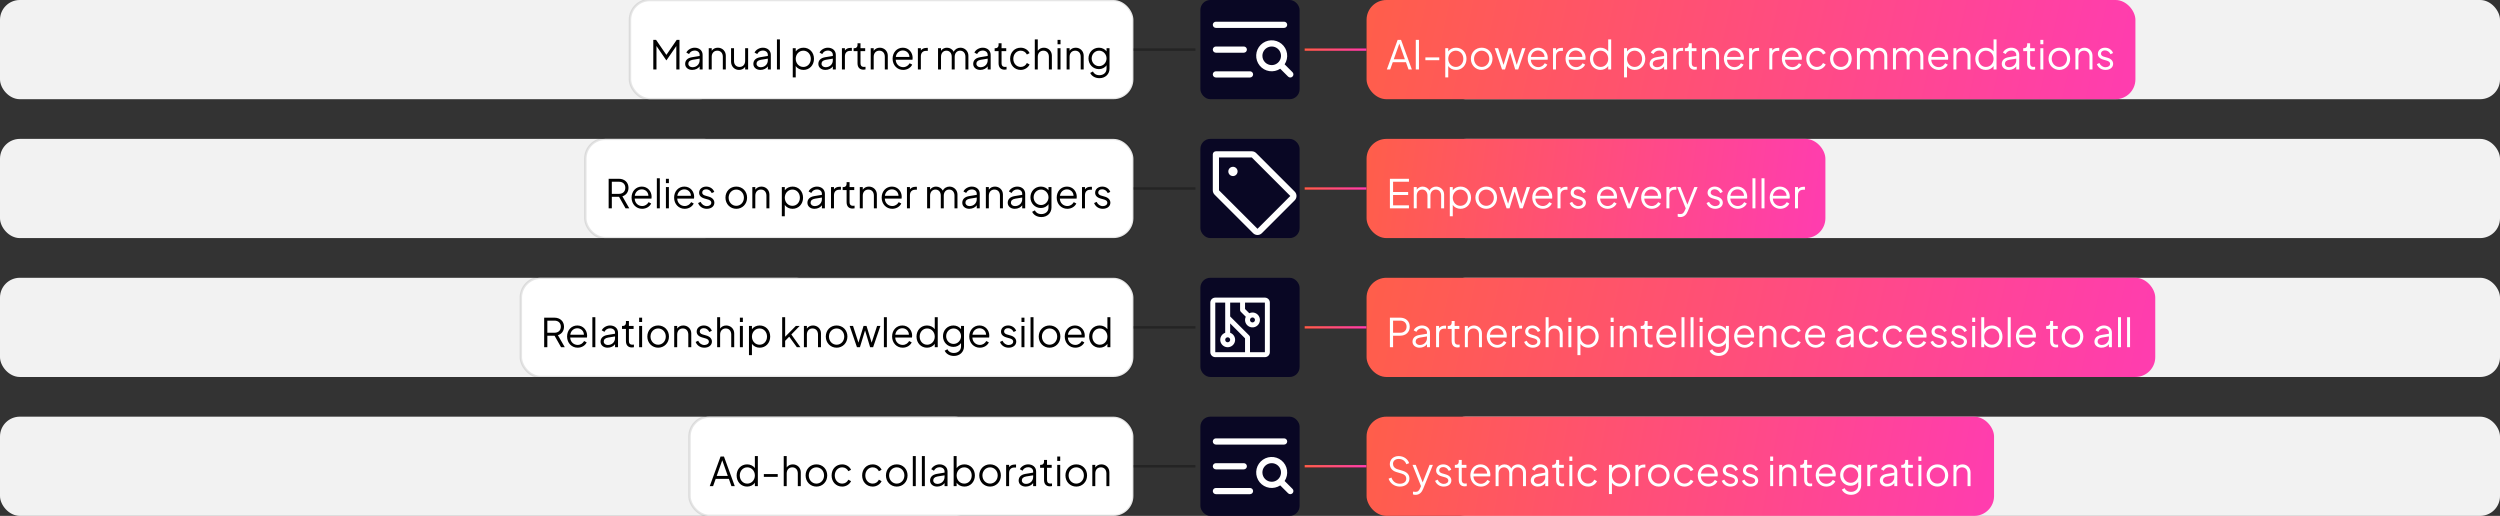 <svg width="1008" height="208" viewBox="0 0 1008 208" fill="none" xmlns="http://www.w3.org/2000/svg">
<rect x="0" y="0" width="1008" height="208" fill="#333333" stroke="none"/>
<g clip-path="url(#clip0_15_283)">
<rect width="290" height="40" rx="8" fill="#F2F2F2"/>
<rect y="56" width="292" height="40" rx="8" fill="#F2F2F2"/>
<rect y="112" width="329" height="40" rx="8" fill="#F2F2F2"/>
<rect y="168" width="393" height="40" rx="8" fill="#F2F2F2"/>
<rect x="254" width="203" height="40" rx="8" fill="white"/>
<rect x="254" width="203" height="40" rx="8" stroke="black" stroke-opacity="0.1"/>
<path d="M263.408 28V16.08H264.528L268.688 22.128L272.848 16.08H273.968V28H272.688V18.576L268.72 24.32H268.656L264.688 18.544V28H263.408ZM279.087 28.192C277.455 28.192 276.255 27.184 276.255 25.776C276.255 24.448 277.087 23.392 278.991 23.072L282.095 22.56V22.112C282.095 21.088 281.263 20.384 280.079 20.384C279.023 20.384 278.207 20.96 277.823 21.792L276.735 21.2C277.215 20.112 278.639 19.232 280.079 19.232C281.967 19.232 283.295 20.416 283.295 22.112V28H282.095V26.768C281.535 27.6 280.415 28.192 279.087 28.192ZM277.535 25.728C277.535 26.496 278.207 27.104 279.167 27.104C280.911 27.104 282.095 25.872 282.095 24.288V23.648L279.279 24.112C278.031 24.32 277.535 24.944 277.535 25.728ZM285.763 28V19.424H286.963V20.48C287.475 19.696 288.371 19.232 289.427 19.232C291.235 19.232 292.643 20.608 292.643 22.432V28H291.443V22.896C291.443 21.344 290.531 20.432 289.219 20.432C287.907 20.432 286.963 21.36 286.963 22.896V28H285.763ZM297.975 28.192C296.167 28.192 294.759 26.816 294.759 24.832V19.424H295.959V24.688C295.959 26.08 296.871 26.992 298.183 26.992C299.495 26.992 300.439 26.064 300.439 24.528V19.424H301.639V28H300.439V26.944C299.927 27.728 299.031 28.192 297.975 28.192ZM306.587 28.192C304.955 28.192 303.755 27.184 303.755 25.776C303.755 24.448 304.587 23.392 306.491 23.072L309.595 22.56V22.112C309.595 21.088 308.763 20.384 307.579 20.384C306.523 20.384 305.707 20.96 305.323 21.792L304.235 21.2C304.715 20.112 306.139 19.232 307.579 19.232C309.467 19.232 310.795 20.416 310.795 22.112V28H309.595V26.768C309.035 27.6 307.915 28.192 306.587 28.192ZM305.035 25.728C305.035 26.496 305.707 27.104 306.667 27.104C308.411 27.104 309.595 25.872 309.595 24.288V23.648L306.779 24.112C305.531 24.32 305.035 24.944 305.035 25.728ZM313.263 28V15.888H314.463V28H313.263ZM319.638 31.2V19.424H320.838V20.72C321.526 19.808 322.63 19.232 323.974 19.232C326.406 19.232 328.198 21.136 328.198 23.712C328.198 26.288 326.39 28.192 323.974 28.192C322.646 28.192 321.494 27.616 320.838 26.608V31.2H319.638ZM323.91 26.992C325.638 26.992 326.918 25.584 326.918 23.712C326.918 21.84 325.622 20.432 323.91 20.432C322.182 20.432 320.838 21.856 320.838 23.712C320.838 25.568 322.182 26.992 323.91 26.992ZM332.79 28.192C331.158 28.192 329.958 27.184 329.958 25.776C329.958 24.448 330.79 23.392 332.694 23.072L335.798 22.56V22.112C335.798 21.088 334.966 20.384 333.782 20.384C332.726 20.384 331.91 20.96 331.526 21.792L330.438 21.2C330.918 20.112 332.342 19.232 333.782 19.232C335.67 19.232 336.998 20.416 336.998 22.112V28H335.798V26.768C335.238 27.6 334.118 28.192 332.79 28.192ZM331.238 25.728C331.238 26.496 331.91 27.104 332.87 27.104C334.614 27.104 335.798 25.872 335.798 24.288V23.648L332.982 24.112C331.734 24.32 331.238 24.944 331.238 25.728ZM339.466 28V19.424H340.666V20.352C341.114 19.696 341.882 19.312 342.922 19.312H343.466V20.512H342.714C341.482 20.512 340.666 21.312 340.666 22.72V28H339.466ZM348.153 28.096C346.617 28.096 345.753 27.168 345.753 25.504V20.624H344.169V19.424H344.569C345.289 19.424 345.753 18.896 345.753 18.16V17.44H346.953V19.424H348.841V20.624H346.953V25.504C346.953 26.368 347.289 26.976 348.361 26.976C348.537 26.976 348.793 26.96 348.969 26.928V28C348.713 28.064 348.345 28.096 348.153 28.096ZM351.076 28V19.424H352.276V20.48C352.788 19.696 353.684 19.232 354.74 19.232C356.548 19.232 357.956 20.608 357.956 22.432V28H356.756V22.896C356.756 21.344 355.844 20.432 354.532 20.432C353.22 20.432 352.276 21.36 352.276 22.896V28H351.076ZM364.152 28.192C361.752 28.192 359.896 26.288 359.896 23.68C359.896 21.104 361.672 19.232 364.024 19.232C366.488 19.232 367.976 21.264 367.976 23.312C367.976 23.52 367.96 23.808 367.912 24.08H361.16C361.208 25.92 362.632 27.072 364.152 27.072C365.4 27.072 366.232 26.4 366.776 25.504L367.8 26.048C367.272 27.216 365.896 28.192 364.152 28.192ZM364.024 20.352C362.632 20.352 361.384 21.344 361.192 22.96H366.68C366.664 21.424 365.448 20.352 364.024 20.352ZM370.091 28V19.424H371.291V20.352C371.739 19.696 372.507 19.312 373.547 19.312H374.091V20.512H373.339C372.107 20.512 371.291 21.312 371.291 22.72V28H370.091ZM378.216 28V19.424H379.416V20.48C379.928 19.696 380.824 19.232 381.8 19.232C382.984 19.232 384.024 19.872 384.552 20.864C385.064 19.808 386.12 19.232 387.256 19.232C388.984 19.232 390.456 20.608 390.456 22.432V28H389.256V22.896C389.256 21.344 388.344 20.432 387.112 20.432C385.88 20.432 384.936 21.36 384.936 22.896V28H383.736V22.896C383.736 21.344 382.824 20.432 381.592 20.432C380.36 20.432 379.416 21.36 379.416 22.896V28H378.216ZM395.228 28.192C393.596 28.192 392.396 27.184 392.396 25.776C392.396 24.448 393.228 23.392 395.132 23.072L398.236 22.56V22.112C398.236 21.088 397.404 20.384 396.22 20.384C395.164 20.384 394.348 20.96 393.964 21.792L392.876 21.2C393.356 20.112 394.78 19.232 396.22 19.232C398.108 19.232 399.436 20.416 399.436 22.112V28H398.236V26.768C397.676 27.6 396.556 28.192 395.228 28.192ZM393.676 25.728C393.676 26.496 394.348 27.104 395.308 27.104C397.052 27.104 398.236 25.872 398.236 24.288V23.648L395.42 24.112C394.172 24.32 393.676 24.944 393.676 25.728ZM405.028 28.096C403.492 28.096 402.628 27.168 402.628 25.504V20.624H401.044V19.424H401.444C402.164 19.424 402.628 18.896 402.628 18.16V17.44H403.828V19.424H405.716V20.624H403.828V25.504C403.828 26.368 404.164 26.976 405.236 26.976C405.412 26.976 405.668 26.96 405.844 26.928V28C405.588 28.064 405.22 28.096 405.028 28.096ZM411.558 28.192C409.03 28.192 407.286 26.256 407.286 23.696C407.286 21.136 409.03 19.232 411.558 19.232C413.142 19.232 414.566 20.16 415.126 21.424L414.038 21.984C413.606 21.072 412.694 20.432 411.558 20.432C409.862 20.432 408.566 21.824 408.566 23.712C408.566 25.584 409.862 26.992 411.558 26.992C412.694 26.992 413.59 26.368 414.038 25.408L415.126 26C414.566 27.248 413.142 28.192 411.558 28.192ZM417.232 28V15.888H418.432V20.48C418.944 19.696 419.84 19.232 420.896 19.232C422.704 19.232 424.112 20.608 424.112 22.432V28H422.912V22.896C422.912 21.344 421.968 20.432 420.688 20.432C419.408 20.432 418.432 21.36 418.432 22.896V28H417.232ZM426.404 17.84V16.08H427.604V17.84H426.404ZM426.404 28V19.424H427.604V28H426.404ZM430.06 28V19.424H431.26V20.48C431.772 19.696 432.668 19.232 433.724 19.232C435.532 19.232 436.94 20.608 436.94 22.432V28H435.74V22.896C435.74 21.344 434.828 20.432 433.516 20.432C432.204 20.432 431.26 21.36 431.26 22.896V28H430.06ZM443.296 31.52C441.52 31.52 440.144 30.656 439.568 29.408L440.672 28.816C441.008 29.632 441.904 30.32 443.264 30.32C444.816 30.32 446.16 29.392 446.16 27.664V26.288C445.52 27.296 444.368 27.872 443.104 27.872C440.688 27.872 438.88 25.968 438.88 23.552C438.88 21.136 440.672 19.232 443.104 19.232C444.368 19.232 445.472 19.808 446.16 20.72V19.424H447.36V27.664C447.36 29.888 445.664 31.52 443.296 31.52ZM443.168 26.672C444.816 26.672 446.16 25.248 446.16 23.552C446.16 21.856 444.816 20.432 443.168 20.432C441.456 20.432 440.16 21.84 440.16 23.552C440.16 25.264 441.44 26.672 443.168 26.672Z" fill="black"/>
<rect x="236" y="56" width="221" height="40" rx="8" fill="white"/>
<rect x="236" y="56" width="221" height="40" rx="8" stroke="black" stroke-opacity="0.1"/>
<path d="M245.408 84V72.08H249.504C251.84 72.08 253.408 73.552 253.408 75.728C253.408 77.424 252.464 78.672 250.944 79.152L253.728 84H252.224L249.6 79.36H246.688V84H245.408ZM246.688 78.16H249.568C251.104 78.16 252.128 77.232 252.128 75.712C252.128 74.208 251.104 73.28 249.568 73.28H246.688V78.16ZM258.902 84.192C256.502 84.192 254.646 82.288 254.646 79.68C254.646 77.104 256.422 75.232 258.774 75.232C261.238 75.232 262.726 77.264 262.726 79.312C262.726 79.52 262.71 79.808 262.662 80.08H255.91C255.958 81.92 257.382 83.072 258.902 83.072C260.15 83.072 260.982 82.4 261.526 81.504L262.55 82.048C262.022 83.216 260.646 84.192 258.902 84.192ZM258.774 76.352C257.382 76.352 256.134 77.344 255.942 78.96H261.43C261.414 77.424 260.198 76.352 258.774 76.352ZM264.841 84V71.888H266.041V84H264.841ZM268.498 73.84V72.08H269.698V73.84H268.498ZM268.498 84V75.424H269.698V84H268.498ZM276.058 84.192C273.658 84.192 271.802 82.288 271.802 79.68C271.802 77.104 273.578 75.232 275.93 75.232C278.394 75.232 279.882 77.264 279.882 79.312C279.882 79.52 279.866 79.808 279.818 80.08H273.066C273.114 81.92 274.538 83.072 276.058 83.072C277.306 83.072 278.138 82.4 278.682 81.504L279.706 82.048C279.178 83.216 277.802 84.192 276.058 84.192ZM275.93 76.352C274.538 76.352 273.29 77.344 273.098 78.96H278.586C278.57 77.424 277.354 76.352 275.93 76.352ZM284.974 84.192C283.326 84.192 282.014 83.296 281.47 81.872L282.478 81.392C282.974 82.448 283.902 83.104 284.974 83.104C285.998 83.104 286.798 82.56 286.798 81.744C286.798 80.864 285.87 80.56 285.358 80.416L284.126 80.064C282.542 79.616 281.886 78.784 281.886 77.712C281.886 76.208 283.166 75.232 284.766 75.232C286.206 75.232 287.502 76.032 287.998 77.376L286.974 77.856C286.542 76.896 285.694 76.32 284.718 76.32C283.758 76.32 283.134 76.864 283.134 77.616C283.134 78.496 283.95 78.752 284.398 78.88L285.822 79.296C287.198 79.696 288.03 80.592 288.03 81.744C288.03 83.168 286.766 84.192 284.974 84.192ZM296.873 84.192C294.441 84.192 292.505 82.288 292.505 79.696C292.505 77.136 294.377 75.232 296.873 75.232C299.353 75.232 301.225 77.12 301.225 79.696C301.225 82.336 299.257 84.192 296.873 84.192ZM296.873 82.992C298.585 82.992 299.945 81.568 299.945 79.696C299.945 77.84 298.585 76.432 296.873 76.432C295.145 76.432 293.785 77.84 293.785 79.696C293.785 81.568 295.145 82.992 296.873 82.992ZM303.341 84V75.424H304.541V76.48C305.053 75.696 305.949 75.232 307.005 75.232C308.813 75.232 310.221 76.608 310.221 78.432V84H309.021V78.896C309.021 77.344 308.109 76.432 306.797 76.432C305.485 76.432 304.541 77.36 304.541 78.896V84H303.341ZM315.232 87.2V75.424H316.432V76.72C317.12 75.808 318.224 75.232 319.568 75.232C322 75.232 323.792 77.136 323.792 79.712C323.792 82.288 321.984 84.192 319.568 84.192C318.24 84.192 317.088 83.616 316.432 82.608V87.2H315.232ZM319.504 82.992C321.232 82.992 322.512 81.584 322.512 79.712C322.512 77.84 321.216 76.432 319.504 76.432C317.776 76.432 316.432 77.856 316.432 79.712C316.432 81.568 317.776 82.992 319.504 82.992ZM328.384 84.192C326.752 84.192 325.552 83.184 325.552 81.776C325.552 80.448 326.384 79.392 328.288 79.072L331.392 78.56V78.112C331.392 77.088 330.56 76.384 329.376 76.384C328.32 76.384 327.504 76.96 327.12 77.792L326.032 77.2C326.512 76.112 327.936 75.232 329.376 75.232C331.264 75.232 332.592 76.416 332.592 78.112V84H331.392V82.768C330.832 83.6 329.712 84.192 328.384 84.192ZM326.832 81.728C326.832 82.496 327.504 83.104 328.464 83.104C330.208 83.104 331.392 81.872 331.392 80.288V79.648L328.576 80.112C327.328 80.32 326.832 80.944 326.832 81.728ZM335.06 84V75.424H336.26V76.352C336.708 75.696 337.476 75.312 338.516 75.312H339.06V76.512H338.308C337.076 76.512 336.26 77.312 336.26 78.72V84H335.06ZM343.746 84.096C342.21 84.096 341.346 83.168 341.346 81.504V76.624H339.762V75.424H340.162C340.882 75.424 341.346 74.896 341.346 74.16V73.44H342.546V75.424H344.434V76.624H342.546V81.504C342.546 82.368 342.882 82.976 343.954 82.976C344.13 82.976 344.386 82.96 344.562 82.928V84C344.306 84.064 343.938 84.096 343.746 84.096ZM346.67 84V75.424H347.87V76.48C348.382 75.696 349.278 75.232 350.334 75.232C352.142 75.232 353.55 76.608 353.55 78.432V84H352.35V78.896C352.35 77.344 351.438 76.432 350.126 76.432C348.814 76.432 347.87 77.36 347.87 78.896V84H346.67ZM359.745 84.192C357.345 84.192 355.489 82.288 355.489 79.68C355.489 77.104 357.265 75.232 359.617 75.232C362.081 75.232 363.569 77.264 363.569 79.312C363.569 79.52 363.553 79.808 363.505 80.08H356.753C356.801 81.92 358.225 83.072 359.745 83.072C360.993 83.072 361.825 82.4 362.369 81.504L363.393 82.048C362.865 83.216 361.489 84.192 359.745 84.192ZM359.617 76.352C358.225 76.352 356.977 77.344 356.785 78.96H362.273C362.257 77.424 361.041 76.352 359.617 76.352ZM365.685 84V75.424H366.885V76.352C367.333 75.696 368.101 75.312 369.141 75.312H369.685V76.512H368.933C367.701 76.512 366.885 77.312 366.885 78.72V84H365.685ZM373.81 84V75.424H375.01V76.48C375.522 75.696 376.418 75.232 377.394 75.232C378.578 75.232 379.618 75.872 380.146 76.864C380.658 75.808 381.714 75.232 382.85 75.232C384.578 75.232 386.05 76.608 386.05 78.432V84H384.85V78.896C384.85 77.344 383.938 76.432 382.706 76.432C381.474 76.432 380.53 77.36 380.53 78.896V84H379.33V78.896C379.33 77.344 378.418 76.432 377.186 76.432C375.954 76.432 375.01 77.36 375.01 78.896V84H373.81ZM390.821 84.192C389.189 84.192 387.989 83.184 387.989 81.776C387.989 80.448 388.821 79.392 390.725 79.072L393.829 78.56V78.112C393.829 77.088 392.997 76.384 391.813 76.384C390.757 76.384 389.941 76.96 389.557 77.792L388.469 77.2C388.949 76.112 390.373 75.232 391.813 75.232C393.701 75.232 395.029 76.416 395.029 78.112V84H393.829V82.768C393.269 83.6 392.149 84.192 390.821 84.192ZM389.269 81.728C389.269 82.496 389.941 83.104 390.901 83.104C392.645 83.104 393.829 81.872 393.829 80.288V79.648L391.013 80.112C389.765 80.32 389.269 80.944 389.269 81.728ZM397.498 84V75.424H398.698V76.48C399.21 75.696 400.106 75.232 401.162 75.232C402.97 75.232 404.378 76.608 404.378 78.432V84H403.178V78.896C403.178 77.344 402.266 76.432 400.954 76.432C399.642 76.432 398.698 77.36 398.698 78.896V84H397.498ZM409.15 84.192C407.518 84.192 406.318 83.184 406.318 81.776C406.318 80.448 407.15 79.392 409.054 79.072L412.158 78.56V78.112C412.158 77.088 411.326 76.384 410.141 76.384C409.086 76.384 408.27 76.96 407.886 77.792L406.798 77.2C407.278 76.112 408.702 75.232 410.141 75.232C412.03 75.232 413.358 76.416 413.358 78.112V84H412.158V82.768C411.598 83.6 410.478 84.192 409.15 84.192ZM407.598 81.728C407.598 82.496 408.27 83.104 409.23 83.104C410.974 83.104 412.158 81.872 412.158 80.288V79.648L409.342 80.112C408.094 80.32 407.598 80.944 407.598 81.728ZM419.89 87.52C418.114 87.52 416.738 86.656 416.162 85.408L417.266 84.816C417.602 85.632 418.498 86.32 419.858 86.32C421.41 86.32 422.754 85.392 422.754 83.664V82.288C422.114 83.296 420.962 83.872 419.698 83.872C417.282 83.872 415.474 81.968 415.474 79.552C415.474 77.136 417.266 75.232 419.698 75.232C420.962 75.232 422.066 75.808 422.754 76.72V75.424H423.954V83.664C423.954 85.888 422.258 87.52 419.89 87.52ZM419.762 82.672C421.41 82.672 422.754 81.248 422.754 79.552C422.754 77.856 421.41 76.432 419.762 76.432C418.05 76.432 416.754 77.84 416.754 79.552C416.754 81.264 418.034 82.672 419.762 82.672ZM430.324 84.192C427.924 84.192 426.068 82.288 426.068 79.68C426.068 77.104 427.844 75.232 430.196 75.232C432.66 75.232 434.148 77.264 434.148 79.312C434.148 79.52 434.132 79.808 434.084 80.08H427.332C427.38 81.92 428.804 83.072 430.324 83.072C431.572 83.072 432.404 82.4 432.948 81.504L433.972 82.048C433.444 83.216 432.068 84.192 430.324 84.192ZM430.196 76.352C428.804 76.352 427.556 77.344 427.364 78.96H432.852C432.836 77.424 431.62 76.352 430.196 76.352ZM436.263 84V75.424H437.463V76.352C437.911 75.696 438.679 75.312 439.719 75.312H440.263V76.512H439.511C438.279 76.512 437.463 77.312 437.463 78.72V84H436.263ZM444.646 84.192C442.998 84.192 441.686 83.296 441.142 81.872L442.15 81.392C442.646 82.448 443.574 83.104 444.646 83.104C445.67 83.104 446.47 82.56 446.47 81.744C446.47 80.864 445.542 80.56 445.03 80.416L443.798 80.064C442.214 79.616 441.558 78.784 441.558 77.712C441.558 76.208 442.838 75.232 444.438 75.232C445.878 75.232 447.174 76.032 447.67 77.376L446.646 77.856C446.214 76.896 445.366 76.32 444.39 76.32C443.43 76.32 442.806 76.864 442.806 77.616C442.806 78.496 443.622 78.752 444.07 78.88L445.494 79.296C446.87 79.696 447.702 80.592 447.702 81.744C447.702 83.168 446.438 84.192 444.646 84.192Z" fill="black"/>
<rect x="210" y="112" width="247" height="40" rx="8" fill="white"/>
<rect x="210" y="112" width="247" height="40" rx="8" stroke="black" stroke-opacity="0.1"/>
<path d="M219.408 140V128.08H223.504C225.84 128.08 227.408 129.552 227.408 131.728C227.408 133.424 226.464 134.672 224.944 135.152L227.728 140H226.224L223.6 135.36H220.688V140H219.408ZM220.688 134.16H223.568C225.104 134.16 226.128 133.232 226.128 131.712C226.128 130.208 225.104 129.28 223.568 129.28H220.688V134.16ZM232.902 140.192C230.502 140.192 228.646 138.288 228.646 135.68C228.646 133.104 230.422 131.232 232.774 131.232C235.238 131.232 236.726 133.264 236.726 135.312C236.726 135.52 236.71 135.808 236.662 136.08H229.91C229.958 137.92 231.382 139.072 232.902 139.072C234.15 139.072 234.982 138.4 235.526 137.504L236.55 138.048C236.022 139.216 234.646 140.192 232.902 140.192ZM232.774 132.352C231.382 132.352 230.134 133.344 229.942 134.96H235.43C235.414 133.424 234.198 132.352 232.774 132.352ZM238.841 140V127.888H240.041V140H238.841ZM244.978 140.192C243.346 140.192 242.146 139.184 242.146 137.776C242.146 136.448 242.978 135.392 244.882 135.072L247.986 134.56V134.112C247.986 133.088 247.154 132.384 245.97 132.384C244.914 132.384 244.098 132.96 243.714 133.792L242.626 133.2C243.106 132.112 244.53 131.232 245.97 131.232C247.858 131.232 249.186 132.416 249.186 134.112V140H247.986V138.768C247.426 139.6 246.306 140.192 244.978 140.192ZM243.426 137.728C243.426 138.496 244.098 139.104 245.058 139.104C246.802 139.104 247.986 137.872 247.986 136.288V135.648L245.17 136.112C243.922 136.32 243.426 136.944 243.426 137.728ZM254.778 140.096C253.242 140.096 252.378 139.168 252.378 137.504V132.624H250.794V131.424H251.194C251.914 131.424 252.378 130.896 252.378 130.16V129.44H253.578V131.424H255.466V132.624H253.578V137.504C253.578 138.368 253.914 138.976 254.986 138.976C255.162 138.976 255.418 138.96 255.594 138.928V140C255.338 140.064 254.97 140.096 254.778 140.096ZM257.701 129.84V128.08H258.901V129.84H257.701ZM257.701 140V131.424H258.901V140H257.701ZM265.373 140.192C262.941 140.192 261.005 138.288 261.005 135.696C261.005 133.136 262.877 131.232 265.373 131.232C267.853 131.232 269.725 133.12 269.725 135.696C269.725 138.336 267.757 140.192 265.373 140.192ZM265.373 138.992C267.085 138.992 268.445 137.568 268.445 135.696C268.445 133.84 267.085 132.432 265.373 132.432C263.645 132.432 262.285 133.84 262.285 135.696C262.285 137.568 263.645 138.992 265.373 138.992ZM271.841 140V131.424H273.041V132.48C273.553 131.696 274.449 131.232 275.505 131.232C277.313 131.232 278.721 132.608 278.721 134.432V140H277.521V134.896C277.521 133.344 276.609 132.432 275.297 132.432C273.985 132.432 273.041 133.36 273.041 134.896V140H271.841ZM283.989 140.192C282.341 140.192 281.029 139.296 280.485 137.872L281.493 137.392C281.989 138.448 282.917 139.104 283.989 139.104C285.013 139.104 285.813 138.56 285.813 137.744C285.813 136.864 284.885 136.56 284.373 136.416L283.141 136.064C281.557 135.616 280.901 134.784 280.901 133.712C280.901 132.208 282.181 131.232 283.781 131.232C285.221 131.232 286.517 132.032 287.013 133.376L285.989 133.856C285.557 132.896 284.709 132.32 283.733 132.32C282.773 132.32 282.149 132.864 282.149 133.616C282.149 134.496 282.965 134.752 283.413 134.88L284.837 135.296C286.213 135.696 287.045 136.592 287.045 137.744C287.045 139.168 285.781 140.192 283.989 140.192ZM289.154 140V127.888H290.354V132.48C290.866 131.696 291.762 131.232 292.818 131.232C294.626 131.232 296.034 132.608 296.034 134.432V140H294.834V134.896C294.834 133.344 293.89 132.432 292.61 132.432C291.33 132.432 290.354 133.36 290.354 134.896V140H289.154ZM298.326 129.84V128.08H299.526V129.84H298.326ZM298.326 140V131.424H299.526V140H298.326ZM301.982 143.2V131.424H303.182V132.72C303.87 131.808 304.974 131.232 306.318 131.232C308.75 131.232 310.542 133.136 310.542 135.712C310.542 138.288 308.734 140.192 306.318 140.192C304.99 140.192 303.838 139.616 303.182 138.608V143.2H301.982ZM306.254 138.992C307.982 138.992 309.262 137.584 309.262 135.712C309.262 133.84 307.966 132.432 306.254 132.432C304.526 132.432 303.182 133.856 303.182 135.712C303.182 137.568 304.526 138.992 306.254 138.992ZM315.373 140V127.888H316.573V135.776L320.877 131.424H322.429L319.069 134.864L322.733 140H321.293L318.205 135.744L316.573 137.424V140H315.373ZM324.138 140V131.424H325.338V132.48C325.85 131.696 326.746 131.232 327.802 131.232C329.61 131.232 331.018 132.608 331.018 134.432V140H329.818V134.896C329.818 133.344 328.906 132.432 327.594 132.432C326.282 132.432 325.338 133.36 325.338 134.896V140H324.138ZM337.326 140.192C334.894 140.192 332.958 138.288 332.958 135.696C332.958 133.136 334.83 131.232 337.326 131.232C339.806 131.232 341.678 133.12 341.678 135.696C341.678 138.336 339.71 140.192 337.326 140.192ZM337.326 138.992C339.038 138.992 340.398 137.568 340.398 135.696C340.398 133.84 339.038 132.432 337.326 132.432C335.598 132.432 334.238 133.84 334.238 135.696C334.238 137.568 335.598 138.992 337.326 138.992ZM345.526 140L342.582 131.424H343.942L346.134 138.16L348.182 131.424H349.382L351.446 138.16L353.638 131.424H354.982L352.038 140H350.838L348.79 133.216L346.726 140H345.526ZM356.388 140V127.888H357.588V140H356.388ZM363.949 140.192C361.549 140.192 359.693 138.288 359.693 135.68C359.693 133.104 361.469 131.232 363.821 131.232C366.285 131.232 367.773 133.264 367.773 135.312C367.773 135.52 367.757 135.808 367.709 136.08H360.957C361.005 137.92 362.429 139.072 363.949 139.072C365.197 139.072 366.029 138.4 366.573 137.504L367.597 138.048C367.069 139.216 365.693 140.192 363.949 140.192ZM363.821 132.352C362.429 132.352 361.181 133.344 360.989 134.96H366.477C366.461 133.424 365.245 132.352 363.821 132.352ZM373.76 140.192C371.344 140.192 369.536 138.288 369.536 135.712C369.536 133.136 371.328 131.232 373.76 131.232C375.104 131.232 376.208 131.808 376.896 132.72V127.888H378.096V140H376.896V138.608C376.24 139.616 375.088 140.192 373.76 140.192ZM373.824 138.992C375.552 138.992 376.896 137.568 376.896 135.712C376.896 133.856 375.552 132.432 373.824 132.432C372.112 132.432 370.816 133.84 370.816 135.712C370.816 137.584 372.096 138.992 373.824 138.992ZM384.624 143.52C382.848 143.52 381.472 142.656 380.896 141.408L382 140.816C382.336 141.632 383.232 142.32 384.592 142.32C386.144 142.32 387.488 141.392 387.488 139.664V138.288C386.848 139.296 385.696 139.872 384.432 139.872C382.016 139.872 380.208 137.968 380.208 135.552C380.208 133.136 382 131.232 384.432 131.232C385.696 131.232 386.8 131.808 387.488 132.72V131.424H388.688V139.664C388.688 141.888 386.992 143.52 384.624 143.52ZM384.496 138.672C386.144 138.672 387.488 137.248 387.488 135.552C387.488 133.856 386.144 132.432 384.496 132.432C382.784 132.432 381.488 133.84 381.488 135.552C381.488 137.264 382.768 138.672 384.496 138.672ZM395.058 140.192C392.658 140.192 390.802 138.288 390.802 135.68C390.802 133.104 392.578 131.232 394.93 131.232C397.394 131.232 398.882 133.264 398.882 135.312C398.882 135.52 398.866 135.808 398.818 136.08H392.066C392.114 137.92 393.538 139.072 395.058 139.072C396.306 139.072 397.138 138.4 397.682 137.504L398.706 138.048C398.178 139.216 396.802 140.192 395.058 140.192ZM394.93 132.352C393.538 132.352 392.29 133.344 392.098 134.96H397.586C397.57 133.424 396.354 132.352 394.93 132.352ZM406.692 140.192C405.044 140.192 403.732 139.296 403.188 137.872L404.196 137.392C404.692 138.448 405.62 139.104 406.692 139.104C407.716 139.104 408.516 138.56 408.516 137.744C408.516 136.864 407.588 136.56 407.076 136.416L405.844 136.064C404.26 135.616 403.604 134.784 403.604 133.712C403.604 132.208 404.884 131.232 406.484 131.232C407.924 131.232 409.22 132.032 409.716 133.376L408.692 133.856C408.26 132.896 407.412 132.32 406.436 132.32C405.476 132.32 404.852 132.864 404.852 133.616C404.852 134.496 405.668 134.752 406.116 134.88L407.54 135.296C408.916 135.696 409.748 136.592 409.748 137.744C409.748 139.168 408.484 140.192 406.692 140.192ZM411.857 129.84V128.08H413.057V129.84H411.857ZM411.857 140V131.424H413.057V140H411.857ZM415.513 140V127.888H416.713V140H415.513ZM423.186 140.192C420.754 140.192 418.818 138.288 418.818 135.696C418.818 133.136 420.69 131.232 423.186 131.232C425.666 131.232 427.538 133.12 427.538 135.696C427.538 138.336 425.57 140.192 423.186 140.192ZM423.186 138.992C424.898 138.992 426.258 137.568 426.258 135.696C426.258 133.84 424.898 132.432 423.186 132.432C421.458 132.432 420.098 133.84 420.098 135.696C420.098 137.568 421.458 138.992 423.186 138.992ZM433.558 140.192C431.158 140.192 429.302 138.288 429.302 135.68C429.302 133.104 431.078 131.232 433.43 131.232C435.894 131.232 437.382 133.264 437.382 135.312C437.382 135.52 437.366 135.808 437.318 136.08H430.566C430.614 137.92 432.038 139.072 433.558 139.072C434.806 139.072 435.638 138.4 436.182 137.504L437.206 138.048C436.678 139.216 435.302 140.192 433.558 140.192ZM433.43 132.352C432.038 132.352 430.79 133.344 430.598 134.96H436.086C436.07 133.424 434.854 132.352 433.43 132.352ZM443.37 140.192C440.954 140.192 439.146 138.288 439.146 135.712C439.146 133.136 440.938 131.232 443.37 131.232C444.714 131.232 445.818 131.808 446.506 132.72V127.888H447.706V140H446.506V138.608C445.85 139.616 444.698 140.192 443.37 140.192ZM443.434 138.992C445.162 138.992 446.506 137.568 446.506 135.712C446.506 133.856 445.162 132.432 443.434 132.432C441.722 132.432 440.426 133.84 440.426 135.712C440.426 137.584 441.706 138.992 443.434 138.992Z" fill="black"/>
<rect x="278" y="168" width="179" height="40" rx="8" fill="white"/>
<rect x="278" y="168" width="179" height="40" rx="8" stroke="black" stroke-opacity="0.1"/>
<path d="M286.176 196L290.528 184.08H291.904L296.256 196H294.912L293.888 193.088H288.56L287.52 196H286.176ZM288.976 191.888H293.44L291.216 185.584L288.976 191.888ZM301.229 196.192C298.813 196.192 297.005 194.288 297.005 191.712C297.005 189.136 298.797 187.232 301.229 187.232C302.573 187.232 303.677 187.808 304.365 188.72V183.888H305.565V196H304.365V194.608C303.709 195.616 302.557 196.192 301.229 196.192ZM301.293 194.992C303.021 194.992 304.365 193.568 304.365 191.712C304.365 189.856 303.021 188.432 301.293 188.432C299.581 188.432 298.285 189.84 298.285 191.712C298.285 193.584 299.565 194.992 301.293 194.992ZM307.981 192.272V191.152H313.581V192.272H307.981ZM315.998 196V183.888H317.198V188.48C317.71 187.696 318.606 187.232 319.662 187.232C321.47 187.232 322.878 188.608 322.878 190.432V196H321.678V190.896C321.678 189.344 320.734 188.432 319.454 188.432C318.174 188.432 317.198 189.36 317.198 190.896V196H315.998ZM329.186 196.192C326.754 196.192 324.818 194.288 324.818 191.696C324.818 189.136 326.69 187.232 329.186 187.232C331.666 187.232 333.538 189.12 333.538 191.696C333.538 194.336 331.57 196.192 329.186 196.192ZM329.186 194.992C330.898 194.992 332.258 193.568 332.258 191.696C332.258 189.84 330.898 188.432 329.186 188.432C327.458 188.432 326.098 189.84 326.098 191.696C326.098 193.568 327.458 194.992 329.186 194.992ZM339.574 196.192C337.046 196.192 335.302 194.256 335.302 191.696C335.302 189.136 337.046 187.232 339.574 187.232C341.158 187.232 342.582 188.16 343.142 189.424L342.054 189.984C341.622 189.072 340.71 188.432 339.574 188.432C337.878 188.432 336.582 189.824 336.582 191.712C336.582 193.584 337.878 194.992 339.574 194.992C340.71 194.992 341.606 194.368 342.054 193.408L343.142 194C342.582 195.248 341.158 196.192 339.574 196.192ZM351.886 196.192C349.358 196.192 347.614 194.256 347.614 191.696C347.614 189.136 349.358 187.232 351.886 187.232C353.47 187.232 354.894 188.16 355.454 189.424L354.366 189.984C353.934 189.072 353.022 188.432 351.886 188.432C350.19 188.432 348.894 189.824 348.894 191.712C348.894 193.584 350.19 194.992 351.886 194.992C353.022 194.992 353.918 194.368 354.366 193.408L355.454 194C354.894 195.248 353.47 196.192 351.886 196.192ZM361.576 196.192C359.144 196.192 357.208 194.288 357.208 191.696C357.208 189.136 359.08 187.232 361.576 187.232C364.056 187.232 365.928 189.12 365.928 191.696C365.928 194.336 363.96 196.192 361.576 196.192ZM361.576 194.992C363.288 194.992 364.648 193.568 364.648 191.696C364.648 189.84 363.288 188.432 361.576 188.432C359.848 188.432 358.488 189.84 358.488 191.696C358.488 193.568 359.848 194.992 361.576 194.992ZM368.045 196V183.888H369.245V196H368.045ZM371.701 196V183.888H372.901V196H371.701ZM377.837 196.192C376.205 196.192 375.005 195.184 375.005 193.776C375.005 192.448 375.837 191.392 377.741 191.072L380.845 190.56V190.112C380.845 189.088 380.013 188.384 378.829 188.384C377.773 188.384 376.957 188.96 376.573 189.792L375.485 189.2C375.965 188.112 377.389 187.232 378.829 187.232C380.717 187.232 382.045 188.416 382.045 190.112V196H380.845V194.768C380.285 195.6 379.165 196.192 377.837 196.192ZM376.285 193.728C376.285 194.496 376.957 195.104 377.917 195.104C379.661 195.104 380.845 193.872 380.845 192.288V191.648L378.029 192.112C376.781 192.32 376.285 192.944 376.285 193.728ZM388.849 196.192C387.521 196.192 386.369 195.616 385.713 194.608V196H384.513V183.888H385.713V188.72C386.401 187.808 387.505 187.232 388.849 187.232C391.281 187.232 393.073 189.136 393.073 191.712C393.073 194.288 391.265 196.192 388.849 196.192ZM388.785 194.992C390.513 194.992 391.793 193.584 391.793 191.712C391.793 189.84 390.497 188.432 388.785 188.432C387.057 188.432 385.713 189.856 385.713 191.712C385.713 193.568 387.057 194.992 388.785 194.992ZM399.201 196.192C396.769 196.192 394.833 194.288 394.833 191.696C394.833 189.136 396.705 187.232 399.201 187.232C401.681 187.232 403.553 189.12 403.553 191.696C403.553 194.336 401.585 196.192 399.201 196.192ZM399.201 194.992C400.913 194.992 402.273 193.568 402.273 191.696C402.273 189.84 400.913 188.432 399.201 188.432C397.473 188.432 396.113 189.84 396.113 191.696C396.113 193.568 397.473 194.992 399.201 194.992ZM405.67 196V187.424H406.87V188.352C407.318 187.696 408.086 187.312 409.126 187.312H409.67V188.512H408.918C407.686 188.512 406.87 189.312 406.87 190.72V196H405.67ZM413.556 196.192C411.924 196.192 410.724 195.184 410.724 193.776C410.724 192.448 411.556 191.392 413.46 191.072L416.564 190.56V190.112C416.564 189.088 415.732 188.384 414.548 188.384C413.492 188.384 412.676 188.96 412.292 189.792L411.204 189.2C411.684 188.112 413.108 187.232 414.548 187.232C416.436 187.232 417.764 188.416 417.764 190.112V196H416.564V194.768C416.004 195.6 414.884 196.192 413.556 196.192ZM412.004 193.728C412.004 194.496 412.676 195.104 413.636 195.104C415.38 195.104 416.564 193.872 416.564 192.288V191.648L413.748 192.112C412.5 192.32 412.004 192.944 412.004 193.728ZM423.356 196.096C421.82 196.096 420.956 195.168 420.956 193.504V188.624H419.372V187.424H419.772C420.492 187.424 420.956 186.896 420.956 186.16V185.44H422.156V187.424H424.044V188.624H422.156V193.504C422.156 194.368 422.492 194.976 423.564 194.976C423.74 194.976 423.996 194.96 424.172 194.928V196C423.916 196.064 423.548 196.096 423.356 196.096ZM426.279 185.84V184.08H427.479V185.84H426.279ZM426.279 196V187.424H427.479V196H426.279ZM433.951 196.192C431.519 196.192 429.583 194.288 429.583 191.696C429.583 189.136 431.455 187.232 433.951 187.232C436.431 187.232 438.303 189.12 438.303 191.696C438.303 194.336 436.335 196.192 433.951 196.192ZM433.951 194.992C435.663 194.992 437.023 193.568 437.023 191.696C437.023 189.84 435.663 188.432 433.951 188.432C432.223 188.432 430.863 189.84 430.863 191.696C430.863 193.568 432.223 194.992 433.951 194.992ZM440.42 196V187.424H441.62V188.48C442.132 187.696 443.028 187.232 444.084 187.232C445.892 187.232 447.3 188.608 447.3 190.432V196H446.1V190.896C446.1 189.344 445.188 188.432 443.876 188.432C442.564 188.432 441.62 189.36 441.62 190.896V196H440.42Z" fill="black"/>
<path d="M457 20H482" stroke="black" stroke-opacity="0.3"/>
<rect x="484" width="40" height="40" rx="4" fill="#090724"/>
<path d="M489 10C489 9.668 489.132 9.351 489.366 9.116C489.601 8.882 489.918 8.75 490.25 8.75H517.75C518.082 8.75 518.399 8.882 518.634 9.116C518.868 9.351 519 9.668 519 10C519 10.332 518.868 10.649 518.634 10.884C518.399 11.118 518.082 11.25 517.75 11.25H490.25C489.918 11.25 489.601 11.118 489.366 10.884C489.132 10.649 489 10.332 489 10ZM490.25 21.25H501.5C501.832 21.25 502.149 21.118 502.384 20.884C502.618 20.649 502.75 20.331 502.75 20C502.75 19.669 502.618 19.351 502.384 19.116C502.149 18.882 501.832 18.75 501.5 18.75H490.25C489.918 18.75 489.601 18.882 489.366 19.116C489.132 19.351 489 19.669 489 20C489 20.331 489.132 20.649 489.366 20.884C489.601 21.118 489.918 21.25 490.25 21.25ZM504 28.75H490.25C489.918 28.75 489.601 28.882 489.366 29.116C489.132 29.351 489 29.669 489 30C489 30.331 489.132 30.649 489.366 30.884C489.601 31.118 489.918 31.25 490.25 31.25H504C504.332 31.25 504.649 31.118 504.884 30.884C505.118 30.649 505.25 30.331 505.25 30C505.25 29.669 505.118 29.351 504.884 29.116C504.649 28.882 504.332 28.75 504 28.75ZM521.134 30.884C521.018 31.001 520.88 31.093 520.729 31.156C520.577 31.219 520.414 31.251 520.25 31.251C520.086 31.251 519.923 31.219 519.771 31.156C519.62 31.093 519.482 31.001 519.366 30.884L516.188 27.712C514.895 28.565 513.332 28.908 511.801 28.674C510.271 28.44 508.882 27.646 507.903 26.446C506.924 25.247 506.425 23.726 506.504 22.18C506.582 20.633 507.231 19.171 508.326 18.076C509.421 16.981 510.883 16.332 512.43 16.254C513.976 16.175 515.497 16.674 516.696 17.653C517.896 18.631 518.69 20.021 518.924 21.552C519.158 23.082 518.815 24.645 517.963 25.938L521.134 29.109C521.252 29.226 521.345 29.364 521.408 29.516C521.471 29.669 521.504 29.832 521.504 29.997C521.504 30.162 521.471 30.325 521.408 30.478C521.345 30.63 521.252 30.768 521.134 30.884ZM512.75 26.25C513.492 26.25 514.217 26.03 514.833 25.618C515.45 25.206 515.931 24.62 516.215 23.935C516.498 23.25 516.573 22.496 516.428 21.768C516.283 21.041 515.926 20.373 515.402 19.848C514.877 19.324 514.209 18.967 513.482 18.822C512.754 18.677 512 18.752 511.315 19.035C510.63 19.319 510.044 19.8 509.632 20.417C509.22 21.033 509 21.758 509 22.5C509 23.495 509.395 24.448 510.098 25.152C510.802 25.855 511.755 26.25 512.75 26.25Z" fill="white"/>
<path d="M526 20H551" stroke="black"/>
<path d="M526 20H551" stroke="url(#paint0_linear_15_283)"/>
<path d="M457 76H482" stroke="black" stroke-opacity="0.3"/>
<rect x="484" y="56" width="40" height="40" rx="4" fill="#090724"/>
<path d="M522.017 77.25L506.5 61.733C506.269 61.5 505.993 61.315 505.69 61.189C505.387 61.063 505.061 60.999 504.733 61H490.25C489.918 61 489.601 61.132 489.366 61.366C489.132 61.6 489 61.919 489 62.25V76.733C488.999 77.061 489.063 77.387 489.189 77.69C489.315 77.993 489.5 78.269 489.733 78.5L505.25 94.017C505.482 94.249 505.758 94.434 506.061 94.559C506.364 94.685 506.69 94.75 507.018 94.75C507.346 94.75 507.671 94.685 507.975 94.559C508.278 94.434 508.554 94.249 508.786 94.017L522.017 80.786C522.249 80.554 522.434 80.278 522.559 79.975C522.685 79.671 522.75 79.346 522.75 79.018C522.75 78.69 522.685 78.365 522.559 78.061C522.434 77.758 522.249 77.482 522.017 77.25ZM507.017 92.25L491.5 76.733V63.5H504.733L520.25 79.017L507.017 92.25ZM499 69.125C499 69.496 498.89 69.858 498.684 70.167C498.478 70.475 498.185 70.715 497.843 70.857C497.5 70.999 497.123 71.036 496.759 70.964C496.396 70.892 496.061 70.713 495.799 70.451C495.537 70.189 495.358 69.855 495.286 69.491C495.214 69.127 495.251 68.75 495.393 68.407C495.535 68.065 495.775 67.772 496.083 67.566C496.392 67.36 496.754 67.25 497.125 67.25C497.622 67.25 498.099 67.448 498.451 67.799C498.802 68.151 499 68.628 499 69.125Z" fill="white"/>
<path d="M526 76H551" stroke="black"/>
<path d="M526 76H551" stroke="url(#paint1_linear_15_283)"/>
<path d="M457 132H482" stroke="black" stroke-opacity="0.3"/>
<rect x="484" y="112" width="40" height="40" rx="4" fill="#090724"/>
<path d="M510 120H490C489.47 120 488.961 120.211 488.586 120.586C488.211 120.961 488 121.47 488 122V142C488 142.53 488.211 143.039 488.586 143.414C488.961 143.789 489.47 144 490 144H510C510.53 144 511.039 143.789 511.414 143.414C511.789 143.039 512 142.53 512 142V122C512 121.47 511.789 120.961 511.414 120.586C511.039 120.211 510.53 120 510 120ZM495 136C495.198 136 495.391 136.059 495.556 136.169C495.72 136.278 495.848 136.435 495.924 136.617C496 136.8 496.019 137.001 495.981 137.195C495.942 137.389 495.847 137.567 495.707 137.707C495.567 137.847 495.389 137.942 495.195 137.981C495.001 138.019 494.8 138 494.617 137.924C494.435 137.848 494.278 137.72 494.169 137.556C494.059 137.391 494 137.198 494 137C494 136.735 494.105 136.48 494.293 136.293C494.48 136.105 494.735 136 495 136ZM490 122H494V134.173C493.333 134.408 492.77 134.873 492.412 135.483C492.054 136.093 491.924 136.811 492.043 137.508C492.163 138.206 492.525 138.838 493.066 139.295C493.607 139.751 494.292 140.001 495 140.001C495.708 140.001 496.393 139.751 496.934 139.295C497.475 138.838 497.837 138.206 497.957 137.508C498.076 136.811 497.946 136.093 497.588 135.483C497.23 134.873 496.667 134.408 496 134.173V130.414L502 136.414V142H490V122ZM510 142H504V136C504 135.869 503.974 135.739 503.924 135.617C503.874 135.496 503.8 135.385 503.708 135.292L496 127.586V122H500V125C500 125.131 500.026 125.261 500.076 125.383C500.126 125.504 500.2 125.615 500.292 125.708L502.292 127.708C502.099 128.111 501.999 128.553 502 129C502 129.593 502.176 130.173 502.506 130.667C502.835 131.16 503.304 131.545 503.852 131.772C504.4 131.999 505.003 132.058 505.585 131.942C506.167 131.827 506.702 131.541 507.121 131.121C507.541 130.702 507.827 130.167 507.942 129.585C508.058 129.003 507.999 128.4 507.772 127.852C507.545 127.304 507.16 126.835 506.667 126.506C506.173 126.176 505.593 126 505 126C504.553 125.999 504.111 126.1 503.708 126.294L502 124.586V122H510V142ZM505 128C505.198 128 505.391 128.059 505.556 128.169C505.72 128.278 505.848 128.435 505.924 128.617C506 128.8 506.019 129.001 505.981 129.195C505.942 129.389 505.847 129.567 505.707 129.707C505.567 129.847 505.389 129.942 505.195 129.981C505.001 130.019 504.8 130 504.617 129.924C504.435 129.848 504.278 129.72 504.169 129.556C504.059 129.391 504 129.198 504 129C504 128.735 504.105 128.48 504.293 128.293C504.48 128.105 504.735 128 505 128Z" fill="white"/>
<path d="M526 132H551" stroke="black"/>
<path d="M526 132H551" stroke="url(#paint2_linear_15_283)"/>
<path d="M457 188H482" stroke="black" stroke-opacity="0.3"/>
<rect x="484" y="168" width="40" height="40" rx="4" fill="#090724"/>
<path d="M489 178C489 177.668 489.132 177.351 489.366 177.116C489.601 176.882 489.918 176.75 490.25 176.75H517.75C518.082 176.75 518.399 176.882 518.634 177.116C518.868 177.351 519 177.668 519 178C519 178.332 518.868 178.649 518.634 178.884C518.399 179.118 518.082 179.25 517.75 179.25H490.25C489.918 179.25 489.601 179.118 489.366 178.884C489.132 178.649 489 178.332 489 178ZM490.25 189.25H501.5C501.832 189.25 502.149 189.118 502.384 188.884C502.618 188.649 502.75 188.332 502.75 188C502.75 187.668 502.618 187.351 502.384 187.116C502.149 186.882 501.832 186.75 501.5 186.75H490.25C489.918 186.75 489.601 186.882 489.366 187.116C489.132 187.351 489 187.668 489 188C489 188.332 489.132 188.649 489.366 188.884C489.601 189.118 489.918 189.25 490.25 189.25ZM504 196.75H490.25C489.918 196.75 489.601 196.882 489.366 197.116C489.132 197.351 489 197.668 489 198C489 198.332 489.132 198.649 489.366 198.884C489.601 199.118 489.918 199.25 490.25 199.25H504C504.332 199.25 504.649 199.118 504.884 198.884C505.118 198.649 505.25 198.332 505.25 198C505.25 197.668 505.118 197.351 504.884 197.116C504.649 196.882 504.332 196.75 504 196.75ZM521.134 198.884C521.018 199.001 520.88 199.093 520.729 199.156C520.577 199.219 520.414 199.251 520.25 199.251C520.086 199.251 519.923 199.219 519.771 199.156C519.62 199.093 519.482 199.001 519.366 198.884L516.188 195.713C514.895 196.565 513.332 196.908 511.801 196.674C510.271 196.44 508.882 195.646 507.903 194.446C506.924 193.247 506.425 191.726 506.504 190.18C506.582 188.633 507.231 187.171 508.326 186.076C509.421 184.981 510.883 184.332 512.43 184.254C513.976 184.175 515.497 184.674 516.696 185.653C517.896 186.632 518.69 188.021 518.924 189.551C519.158 191.082 518.815 192.645 517.963 193.938L521.134 197.109C521.252 197.226 521.345 197.364 521.408 197.516C521.471 197.668 521.504 197.832 521.504 197.997C521.504 198.162 521.471 198.325 521.408 198.478C521.345 198.63 521.252 198.768 521.134 198.884ZM512.75 194.25C513.492 194.25 514.217 194.03 514.833 193.618C515.45 193.206 515.931 192.62 516.215 191.935C516.498 191.25 516.573 190.496 516.428 189.768C516.283 189.041 515.926 188.373 515.402 187.848C514.877 187.324 514.209 186.967 513.482 186.822C512.754 186.677 512 186.752 511.315 187.035C510.63 187.319 510.044 187.8 509.632 188.417C509.22 189.033 509 189.758 509 190.5C509 191.495 509.395 192.448 510.098 193.152C510.802 193.855 511.755 194.25 512.75 194.25Z" fill="white"/>
<path d="M526 188H551" stroke="black"/>
<path d="M526 188H551" stroke="url(#paint3_linear_15_283)"/>
<rect x="583" width="425" height="40" rx="8" fill="#F2F2F2"/>
<rect x="583" y="56" width="425" height="40" rx="8" fill="#F2F2F2"/>
<rect x="583" y="112" width="425" height="40" rx="8" fill="#F2F2F2"/>
<rect x="583" y="168" width="425" height="40" rx="8" fill="#F2F2F2"/>
<rect x="551" width="310" height="40" rx="8" fill="url(#paint4_linear_15_283)"/>
<path d="M559.176 28L563.528 16.08H564.904L569.256 28H567.912L566.888 25.088H561.56L560.52 28H559.176ZM561.976 23.888H566.44L564.216 17.584L561.976 23.888ZM570.846 28V16.08H572.126V28H570.846ZM574.715 24.272V23.152H580.315V24.272H574.715ZM582.732 31.2V19.424H583.932V20.72C584.62 19.808 585.724 19.232 587.068 19.232C589.5 19.232 591.292 21.136 591.292 23.712C591.292 26.288 589.484 28.192 587.068 28.192C585.74 28.192 584.588 27.616 583.932 26.608V31.2H582.732ZM587.004 26.992C588.732 26.992 590.012 25.584 590.012 23.712C590.012 21.84 588.716 20.432 587.004 20.432C585.276 20.432 583.932 21.856 583.932 23.712C583.932 25.568 585.276 26.992 587.004 26.992ZM597.42 28.192C594.988 28.192 593.052 26.288 593.052 23.696C593.052 21.136 594.924 19.232 597.42 19.232C599.9 19.232 601.772 21.12 601.772 23.696C601.772 26.336 599.804 28.192 597.42 28.192ZM597.42 26.992C599.132 26.992 600.492 25.568 600.492 23.696C600.492 21.84 599.132 20.432 597.42 20.432C595.692 20.432 594.332 21.84 594.332 23.696C594.332 25.568 595.692 26.992 597.42 26.992ZM605.62 28L602.676 19.424H604.036L606.228 26.16L608.276 19.424H609.476L611.54 26.16L613.732 19.424H615.076L612.132 28H610.932L608.884 21.216L606.82 28H605.62ZM620.23 28.192C617.83 28.192 615.974 26.288 615.974 23.68C615.974 21.104 617.75 19.232 620.102 19.232C622.566 19.232 624.054 21.264 624.054 23.312C624.054 23.52 624.038 23.808 623.99 24.08H617.238C617.286 25.92 618.71 27.072 620.23 27.072C621.478 27.072 622.31 26.4 622.854 25.504L623.878 26.048C623.35 27.216 621.974 28.192 620.23 28.192ZM620.102 20.352C618.71 20.352 617.462 21.344 617.27 22.96H622.758C622.742 21.424 621.526 20.352 620.102 20.352ZM626.17 28V19.424H627.37V20.352C627.818 19.696 628.586 19.312 629.626 19.312H630.17V20.512H629.418C628.186 20.512 627.37 21.312 627.37 22.72V28H626.17ZM635.48 28.192C633.08 28.192 631.224 26.288 631.224 23.68C631.224 21.104 633 19.232 635.352 19.232C637.816 19.232 639.304 21.264 639.304 23.312C639.304 23.52 639.288 23.808 639.24 24.08H632.488C632.536 25.92 633.96 27.072 635.48 27.072C636.728 27.072 637.56 26.4 638.104 25.504L639.128 26.048C638.6 27.216 637.224 28.192 635.48 28.192ZM635.352 20.352C633.96 20.352 632.712 21.344 632.52 22.96H638.008C637.992 21.424 636.776 20.352 635.352 20.352ZM645.292 28.192C642.876 28.192 641.068 26.288 641.068 23.712C641.068 21.136 642.86 19.232 645.292 19.232C646.636 19.232 647.74 19.808 648.428 20.72V15.888H649.628V28H648.428V26.608C647.772 27.616 646.62 28.192 645.292 28.192ZM645.356 26.992C647.084 26.992 648.428 25.568 648.428 23.712C648.428 21.856 647.084 20.432 645.356 20.432C643.644 20.432 642.348 21.84 642.348 23.712C642.348 25.584 643.628 26.992 645.356 26.992ZM654.81 31.2V19.424H656.01V20.72C656.698 19.808 657.802 19.232 659.146 19.232C661.578 19.232 663.37 21.136 663.37 23.712C663.37 26.288 661.562 28.192 659.146 28.192C657.818 28.192 656.666 27.616 656.01 26.608V31.2H654.81ZM659.082 26.992C660.81 26.992 662.09 25.584 662.09 23.712C662.09 21.84 660.794 20.432 659.082 20.432C657.354 20.432 656.01 21.856 656.01 23.712C656.01 25.568 657.354 26.992 659.082 26.992ZM667.962 28.192C666.33 28.192 665.13 27.184 665.13 25.776C665.13 24.448 665.962 23.392 667.866 23.072L670.97 22.56V22.112C670.97 21.088 670.138 20.384 668.954 20.384C667.898 20.384 667.082 20.96 666.698 21.792L665.61 21.2C666.09 20.112 667.514 19.232 668.954 19.232C670.842 19.232 672.17 20.416 672.17 22.112V28H670.97V26.768C670.41 27.6 669.29 28.192 667.962 28.192ZM666.41 25.728C666.41 26.496 667.082 27.104 668.042 27.104C669.786 27.104 670.97 25.872 670.97 24.288V23.648L668.154 24.112C666.906 24.32 666.41 24.944 666.41 25.728ZM674.638 28V19.424H675.838V20.352C676.286 19.696 677.054 19.312 678.094 19.312H678.638V20.512H677.886C676.654 20.512 675.838 21.312 675.838 22.72V28H674.638ZM683.325 28.096C681.789 28.096 680.924 27.168 680.924 25.504V20.624H679.34V19.424H679.741C680.461 19.424 680.924 18.896 680.924 18.16V17.44H682.125V19.424H684.013V20.624H682.125V25.504C682.125 26.368 682.461 26.976 683.533 26.976C683.709 26.976 683.965 26.96 684.141 26.928V28C683.885 28.064 683.516 28.096 683.325 28.096ZM686.248 28V19.424H687.448V20.48C687.96 19.696 688.856 19.232 689.912 19.232C691.72 19.232 693.128 20.608 693.128 22.432V28H691.928V22.896C691.928 21.344 691.016 20.432 689.704 20.432C688.392 20.432 687.448 21.36 687.448 22.896V28H686.248ZM699.324 28.192C696.924 28.192 695.068 26.288 695.068 23.68C695.068 21.104 696.844 19.232 699.196 19.232C701.66 19.232 703.148 21.264 703.148 23.312C703.148 23.52 703.132 23.808 703.084 24.08H696.332C696.38 25.92 697.804 27.072 699.324 27.072C700.572 27.072 701.404 26.4 701.948 25.504L702.972 26.048C702.444 27.216 701.068 28.192 699.324 28.192ZM699.196 20.352C697.804 20.352 696.556 21.344 696.364 22.96H701.852C701.836 21.424 700.62 20.352 699.196 20.352ZM705.263 28V19.424H706.463V20.352C706.911 19.696 707.679 19.312 708.719 19.312H709.263V20.512H708.511C707.279 20.512 706.463 21.312 706.463 22.72V28H705.263ZM713.388 28V19.424H714.588V20.352C715.036 19.696 715.804 19.312 716.844 19.312H717.388V20.512H716.636C715.404 20.512 714.588 21.312 714.588 22.72V28H713.388ZM722.699 28.192C720.299 28.192 718.443 26.288 718.443 23.68C718.443 21.104 720.219 19.232 722.571 19.232C725.035 19.232 726.523 21.264 726.523 23.312C726.523 23.52 726.507 23.808 726.459 24.08H719.707C719.755 25.92 721.179 27.072 722.699 27.072C723.947 27.072 724.779 26.4 725.323 25.504L726.347 26.048C725.819 27.216 724.443 28.192 722.699 28.192ZM722.571 20.352C721.179 20.352 719.931 21.344 719.739 22.96H725.227C725.211 21.424 723.995 20.352 722.571 20.352ZM732.558 28.192C730.03 28.192 728.286 26.256 728.286 23.696C728.286 21.136 730.03 19.232 732.558 19.232C734.142 19.232 735.566 20.16 736.126 21.424L735.038 21.984C734.606 21.072 733.694 20.432 732.558 20.432C730.862 20.432 729.566 21.824 729.566 23.712C729.566 25.584 730.862 26.992 732.558 26.992C733.694 26.992 734.59 26.368 735.038 25.408L736.126 26C735.566 27.248 734.142 28.192 732.558 28.192ZM742.248 28.192C739.816 28.192 737.88 26.288 737.88 23.696C737.88 21.136 739.752 19.232 742.248 19.232C744.728 19.232 746.6 21.12 746.6 23.696C746.6 26.336 744.632 28.192 742.248 28.192ZM742.248 26.992C743.96 26.992 745.32 25.568 745.32 23.696C745.32 21.84 743.96 20.432 742.248 20.432C740.52 20.432 739.16 21.84 739.16 23.696C739.16 25.568 740.52 26.992 742.248 26.992ZM748.716 28V19.424H749.916V20.48C750.428 19.696 751.324 19.232 752.3 19.232C753.484 19.232 754.524 19.872 755.052 20.864C755.564 19.808 756.62 19.232 757.756 19.232C759.484 19.232 760.956 20.608 760.956 22.432V28H759.756V22.896C759.756 21.344 758.844 20.432 757.612 20.432C756.38 20.432 755.436 21.36 755.436 22.896V28H754.236V22.896C754.236 21.344 753.324 20.432 752.092 20.432C750.86 20.432 749.916 21.36 749.916 22.896V28H748.716ZM763.248 28V19.424H764.448V20.48C764.96 19.696 765.856 19.232 766.832 19.232C768.016 19.232 769.056 19.872 769.584 20.864C770.096 19.808 771.152 19.232 772.288 19.232C774.016 19.232 775.488 20.608 775.488 22.432V28H774.288V22.896C774.288 21.344 773.376 20.432 772.144 20.432C770.912 20.432 769.968 21.36 769.968 22.896V28H768.768V22.896C768.768 21.344 767.856 20.432 766.624 20.432C765.392 20.432 764.448 21.36 764.448 22.896V28H763.248ZM781.683 28.192C779.283 28.192 777.427 26.288 777.427 23.68C777.427 21.104 779.203 19.232 781.555 19.232C784.019 19.232 785.507 21.264 785.507 23.312C785.507 23.52 785.491 23.808 785.443 24.08H778.691C778.739 25.92 780.163 27.072 781.683 27.072C782.931 27.072 783.763 26.4 784.307 25.504L785.331 26.048C784.803 27.216 783.427 28.192 781.683 28.192ZM781.555 20.352C780.163 20.352 778.915 21.344 778.723 22.96H784.211C784.195 21.424 782.979 20.352 781.555 20.352ZM787.623 28V19.424H788.823V20.48C789.335 19.696 790.231 19.232 791.287 19.232C793.095 19.232 794.503 20.608 794.503 22.432V28H793.303V22.896C793.303 21.344 792.391 20.432 791.079 20.432C789.767 20.432 788.823 21.36 788.823 22.896V28H787.623ZM800.667 28.192C798.251 28.192 796.443 26.288 796.443 23.712C796.443 21.136 798.235 19.232 800.667 19.232C802.011 19.232 803.115 19.808 803.803 20.72V15.888H805.003V28H803.803V26.608C803.147 27.616 801.995 28.192 800.667 28.192ZM800.731 26.992C802.459 26.992 803.803 25.568 803.803 23.712C803.803 21.856 802.459 20.432 800.731 20.432C799.019 20.432 797.723 21.84 797.723 23.712C797.723 25.584 799.003 26.992 800.731 26.992ZM809.946 28.192C808.314 28.192 807.114 27.184 807.114 25.776C807.114 24.448 807.946 23.392 809.85 23.072L812.954 22.56V22.112C812.954 21.088 812.122 20.384 810.938 20.384C809.882 20.384 809.066 20.96 808.682 21.792L807.594 21.2C808.074 20.112 809.498 19.232 810.938 19.232C812.826 19.232 814.154 20.416 814.154 22.112V28H812.954V26.768C812.394 27.6 811.274 28.192 809.946 28.192ZM808.394 25.728C808.394 26.496 809.066 27.104 810.026 27.104C811.77 27.104 812.954 25.872 812.954 24.288V23.648L810.138 24.112C808.89 24.32 808.394 24.944 808.394 25.728ZM819.746 28.096C818.21 28.096 817.346 27.168 817.346 25.504V20.624H815.762V19.424H816.162C816.882 19.424 817.346 18.896 817.346 18.16V17.44H818.546V19.424H820.434V20.624H818.546V25.504C818.546 26.368 818.882 26.976 819.954 26.976C820.13 26.976 820.386 26.96 820.562 26.928V28C820.306 28.064 819.938 28.096 819.746 28.096ZM822.67 17.84V16.08H823.87V17.84H822.67ZM822.67 28V19.424H823.87V28H822.67ZM830.342 28.192C827.91 28.192 825.974 26.288 825.974 23.696C825.974 21.136 827.846 19.232 830.342 19.232C832.822 19.232 834.694 21.12 834.694 23.696C834.694 26.336 832.726 28.192 830.342 28.192ZM830.342 26.992C832.054 26.992 833.414 25.568 833.414 23.696C833.414 21.84 832.054 20.432 830.342 20.432C828.614 20.432 827.254 21.84 827.254 23.696C827.254 25.568 828.614 26.992 830.342 26.992ZM836.81 28V19.424H838.01V20.48C838.522 19.696 839.418 19.232 840.474 19.232C842.282 19.232 843.69 20.608 843.69 22.432V28H842.49V22.896C842.49 21.344 841.578 20.432 840.266 20.432C838.954 20.432 838.01 21.36 838.01 22.896V28H836.81ZM848.958 28.192C847.31 28.192 845.998 27.296 845.454 25.872L846.462 25.392C846.958 26.448 847.886 27.104 848.958 27.104C849.982 27.104 850.782 26.56 850.782 25.744C850.782 24.864 849.854 24.56 849.342 24.416L848.11 24.064C846.526 23.616 845.87 22.784 845.87 21.712C845.87 20.208 847.15 19.232 848.75 19.232C850.19 19.232 851.486 20.032 851.982 21.376L850.958 21.856C850.526 20.896 849.678 20.32 848.702 20.32C847.742 20.32 847.118 20.864 847.118 21.616C847.118 22.496 847.934 22.752 848.382 22.88L849.806 23.296C851.182 23.696 852.014 24.592 852.014 25.744C852.014 27.168 850.75 28.192 848.958 28.192Z" fill="white"/>
<rect x="551" y="56" width="185" height="40" rx="8" fill="url(#paint5_linear_15_283)"/>
<path d="M560.408 84V72.08H568.088V73.28H561.688V77.424H567.768V78.624H561.688V82.8H568.088V84H560.408ZM570.029 84V75.424H571.229V76.48C571.741 75.696 572.637 75.232 573.613 75.232C574.797 75.232 575.837 75.872 576.365 76.864C576.877 75.808 577.933 75.232 579.069 75.232C580.797 75.232 582.269 76.608 582.269 78.432V84H581.069V78.896C581.069 77.344 580.157 76.432 578.925 76.432C577.693 76.432 576.749 77.36 576.749 78.896V84H575.549V78.896C575.549 77.344 574.637 76.432 573.405 76.432C572.173 76.432 571.229 77.36 571.229 78.896V84H570.029ZM584.56 87.2V75.424H585.76V76.72C586.448 75.808 587.552 75.232 588.896 75.232C591.328 75.232 593.12 77.136 593.12 79.712C593.12 82.288 591.312 84.192 588.896 84.192C587.568 84.192 586.416 83.616 585.76 82.608V87.2H584.56ZM588.832 82.992C590.56 82.992 591.84 81.584 591.84 79.712C591.84 77.84 590.544 76.432 588.832 76.432C587.104 76.432 585.76 77.856 585.76 79.712C585.76 81.568 587.104 82.992 588.832 82.992ZM599.248 84.192C596.816 84.192 594.88 82.288 594.88 79.696C594.88 77.136 596.752 75.232 599.248 75.232C601.728 75.232 603.6 77.12 603.6 79.696C603.6 82.336 601.632 84.192 599.248 84.192ZM599.248 82.992C600.96 82.992 602.32 81.568 602.32 79.696C602.32 77.84 600.96 76.432 599.248 76.432C597.52 76.432 596.16 77.84 596.16 79.696C596.16 81.568 597.52 82.992 599.248 82.992ZM607.448 84L604.504 75.424H605.864L608.056 82.16L610.104 75.424H611.304L613.368 82.16L615.56 75.424H616.904L613.96 84H612.76L610.712 77.216L608.648 84H607.448ZM622.058 84.192C619.658 84.192 617.802 82.288 617.802 79.68C617.802 77.104 619.578 75.232 621.93 75.232C624.394 75.232 625.882 77.264 625.882 79.312C625.882 79.52 625.866 79.808 625.818 80.08H619.066C619.114 81.92 620.538 83.072 622.058 83.072C623.306 83.072 624.138 82.4 624.682 81.504L625.706 82.048C625.178 83.216 623.802 84.192 622.058 84.192ZM621.93 76.352C620.538 76.352 619.29 77.344 619.098 78.96H624.586C624.57 77.424 623.354 76.352 621.93 76.352ZM627.998 84V75.424H629.198V76.352C629.646 75.696 630.414 75.312 631.454 75.312H631.998V76.512H631.246C630.014 76.512 629.198 77.312 629.198 78.72V84H627.998ZM636.38 84.192C634.732 84.192 633.42 83.296 632.876 81.872L633.884 81.392C634.38 82.448 635.308 83.104 636.38 83.104C637.404 83.104 638.204 82.56 638.204 81.744C638.204 80.864 637.276 80.56 636.764 80.416L635.532 80.064C633.948 79.616 633.292 78.784 633.292 77.712C633.292 76.208 634.572 75.232 636.172 75.232C637.612 75.232 638.908 76.032 639.404 77.376L638.38 77.856C637.948 76.896 637.1 76.32 636.124 76.32C635.164 76.32 634.54 76.864 634.54 77.616C634.54 78.496 635.356 78.752 635.804 78.88L637.228 79.296C638.604 79.696 639.436 80.592 639.436 81.744C639.436 83.168 638.172 84.192 636.38 84.192ZM648.167 84.192C645.767 84.192 643.911 82.288 643.911 79.68C643.911 77.104 645.687 75.232 648.039 75.232C650.503 75.232 651.991 77.264 651.991 79.312C651.991 79.52 651.975 79.808 651.927 80.08H645.175C645.223 81.92 646.647 83.072 648.167 83.072C649.415 83.072 650.247 82.4 650.791 81.504L651.815 82.048C651.287 83.216 649.911 84.192 648.167 84.192ZM648.039 76.352C646.647 76.352 645.399 77.344 645.207 78.96H650.695C650.679 77.424 649.463 76.352 648.039 76.352ZM656.239 84L652.895 75.424H654.239L656.847 82.368L659.455 75.424H660.815L657.439 84H656.239ZM665.964 84.192C663.564 84.192 661.708 82.288 661.708 79.68C661.708 77.104 663.484 75.232 665.836 75.232C668.3 75.232 669.788 77.264 669.788 79.312C669.788 79.52 669.772 79.808 669.724 80.08H662.972C663.02 81.92 664.444 83.072 665.964 83.072C667.212 83.072 668.044 82.4 668.588 81.504L669.612 82.048C669.084 83.216 667.708 84.192 665.964 84.192ZM665.836 76.352C664.444 76.352 663.196 77.344 663.004 78.96H668.492C668.476 77.424 667.26 76.352 665.836 76.352ZM671.904 84V75.424H673.104V76.352C673.552 75.696 674.32 75.312 675.36 75.312H675.904V76.512H675.152C673.92 76.512 673.104 77.312 673.104 78.72V84H671.904ZM677.486 87.52C677.15 87.52 676.782 87.472 676.446 87.344V86.224C676.654 86.256 677.006 86.32 677.358 86.32C678.398 86.32 678.846 85.968 679.374 84.736L679.678 84L676.254 75.424H677.55L680.35 82.496L683.15 75.424H684.478L680.558 85.088C680.046 86.352 679.182 87.52 677.486 87.52ZM691.583 84.192C689.935 84.192 688.623 83.296 688.079 81.872L689.087 81.392C689.583 82.448 690.511 83.104 691.583 83.104C692.607 83.104 693.407 82.56 693.407 81.744C693.407 80.864 692.479 80.56 691.967 80.416L690.735 80.064C689.151 79.616 688.495 78.784 688.495 77.712C688.495 76.208 689.775 75.232 691.375 75.232C692.815 75.232 694.111 76.032 694.607 77.376L693.583 77.856C693.151 76.896 692.303 76.32 691.327 76.32C690.367 76.32 689.743 76.864 689.743 77.616C689.743 78.496 690.559 78.752 691.007 78.88L692.431 79.296C693.807 79.696 694.639 80.592 694.639 81.744C694.639 83.168 693.375 84.192 691.583 84.192ZM700.652 84.192C698.252 84.192 696.396 82.288 696.396 79.68C696.396 77.104 698.172 75.232 700.524 75.232C702.988 75.232 704.476 77.264 704.476 79.312C704.476 79.52 704.46 79.808 704.412 80.08H697.66C697.708 81.92 699.132 83.072 700.652 83.072C701.9 83.072 702.732 82.4 703.276 81.504L704.3 82.048C703.772 83.216 702.396 84.192 700.652 84.192ZM700.524 76.352C699.132 76.352 697.884 77.344 697.692 78.96H703.18C703.164 77.424 701.948 76.352 700.524 76.352ZM706.591 84V71.888H707.791V84H706.591ZM710.248 84V71.888H711.448V84H710.248ZM717.808 84.192C715.408 84.192 713.552 82.288 713.552 79.68C713.552 77.104 715.328 75.232 717.68 75.232C720.144 75.232 721.632 77.264 721.632 79.312C721.632 79.52 721.616 79.808 721.568 80.08H714.816C714.864 81.92 716.288 83.072 717.808 83.072C719.056 83.072 719.888 82.4 720.432 81.504L721.456 82.048C720.928 83.216 719.552 84.192 717.808 84.192ZM717.68 76.352C716.288 76.352 715.04 77.344 714.848 78.96H720.336C720.32 77.424 719.104 76.352 717.68 76.352ZM723.748 84V75.424H724.948V76.352C725.396 75.696 726.164 75.312 727.204 75.312H727.748V76.512H726.996C725.764 76.512 724.948 77.312 724.948 78.72V84H723.748Z" fill="white"/>
<rect x="551" y="112" width="318" height="40" rx="8" fill="url(#paint6_linear_15_283)"/>
<path d="M560.408 140V128.08H564.504C566.84 128.08 568.408 129.552 568.408 131.728C568.408 133.904 566.856 135.36 564.504 135.36H561.688V140H560.408ZM561.688 134.16H564.568C566.104 134.16 567.128 133.232 567.128 131.712C567.128 130.208 566.104 129.28 564.568 129.28H561.688V134.16ZM572.353 140.192C570.721 140.192 569.521 139.184 569.521 137.776C569.521 136.448 570.353 135.392 572.257 135.072L575.361 134.56V134.112C575.361 133.088 574.529 132.384 573.345 132.384C572.289 132.384 571.473 132.96 571.089 133.792L570.001 133.2C570.481 132.112 571.905 131.232 573.345 131.232C575.233 131.232 576.561 132.416 576.561 134.112V140H575.361V138.768C574.801 139.6 573.681 140.192 572.353 140.192ZM570.801 137.728C570.801 138.496 571.473 139.104 572.433 139.104C574.177 139.104 575.361 137.872 575.361 136.288V135.648L572.545 136.112C571.297 136.32 570.801 136.944 570.801 137.728ZM579.029 140V131.424H580.229V132.352C580.677 131.696 581.445 131.312 582.485 131.312H583.029V132.512H582.277C581.045 132.512 580.229 133.312 580.229 134.72V140H579.029ZM587.715 140.096C586.179 140.096 585.315 139.168 585.315 137.504V132.624H583.731V131.424H584.131C584.851 131.424 585.315 130.896 585.315 130.16V129.44H586.515V131.424H588.403V132.624H586.515V137.504C586.515 138.368 586.851 138.976 587.923 138.976C588.099 138.976 588.355 138.96 588.531 138.928V140C588.275 140.064 587.907 140.096 587.715 140.096ZM590.638 140V131.424H591.838V132.48C592.35 131.696 593.246 131.232 594.302 131.232C596.11 131.232 597.518 132.608 597.518 134.432V140H596.318V134.896C596.318 133.344 595.406 132.432 594.094 132.432C592.782 132.432 591.838 133.36 591.838 134.896V140H590.638ZM603.714 140.192C601.314 140.192 599.458 138.288 599.458 135.68C599.458 133.104 601.234 131.232 603.586 131.232C606.05 131.232 607.538 133.264 607.538 135.312C607.538 135.52 607.522 135.808 607.474 136.08H600.722C600.77 137.92 602.194 139.072 603.714 139.072C604.962 139.072 605.794 138.4 606.338 137.504L607.362 138.048C606.834 139.216 605.458 140.192 603.714 140.192ZM603.586 132.352C602.194 132.352 600.946 133.344 600.754 134.96H606.242C606.226 133.424 605.01 132.352 603.586 132.352ZM609.654 140V131.424H610.854V132.352C611.302 131.696 612.07 131.312 613.11 131.312H613.654V132.512H612.902C611.67 132.512 610.854 133.312 610.854 134.72V140H609.654ZM618.036 140.192C616.388 140.192 615.076 139.296 614.532 137.872L615.54 137.392C616.036 138.448 616.964 139.104 618.036 139.104C619.06 139.104 619.86 138.56 619.86 137.744C619.86 136.864 618.932 136.56 618.42 136.416L617.188 136.064C615.604 135.616 614.948 134.784 614.948 133.712C614.948 132.208 616.228 131.232 617.828 131.232C619.268 131.232 620.564 132.032 621.06 133.376L620.036 133.856C619.604 132.896 618.756 132.32 617.78 132.32C616.82 132.32 616.196 132.864 616.196 133.616C616.196 134.496 617.012 134.752 617.46 134.88L618.884 135.296C620.26 135.696 621.092 136.592 621.092 137.744C621.092 139.168 619.828 140.192 618.036 140.192ZM623.201 140V127.888H624.401V132.48C624.913 131.696 625.809 131.232 626.865 131.232C628.673 131.232 630.081 132.608 630.081 134.432V140H628.881V134.896C628.881 133.344 627.937 132.432 626.657 132.432C625.377 132.432 624.401 133.36 624.401 134.896V140H623.201ZM632.373 129.84V128.08H633.573V129.84H632.373ZM632.373 140V131.424H633.573V140H632.373ZM636.029 143.2V131.424H637.229V132.72C637.917 131.808 639.021 131.232 640.365 131.232C642.797 131.232 644.589 133.136 644.589 135.712C644.589 138.288 642.781 140.192 640.365 140.192C639.037 140.192 637.885 139.616 637.229 138.608V143.2H636.029ZM640.301 138.992C642.029 138.992 643.309 137.584 643.309 135.712C643.309 133.84 642.013 132.432 640.301 132.432C638.573 132.432 637.229 133.856 637.229 135.712C637.229 137.568 638.573 138.992 640.301 138.992ZM649.42 129.84V128.08H650.62V129.84H649.42ZM649.42 140V131.424H650.62V140H649.42ZM653.076 140V131.424H654.276V132.48C654.788 131.696 655.684 131.232 656.74 131.232C658.548 131.232 659.956 132.608 659.956 134.432V140H658.756V134.896C658.756 133.344 657.844 132.432 656.532 132.432C655.22 132.432 654.276 133.36 654.276 134.896V140H653.076ZM665.528 140.096C663.992 140.096 663.128 139.168 663.128 137.504V132.624H661.544V131.424H661.944C662.664 131.424 663.128 130.896 663.128 130.16V129.44H664.328V131.424H666.216V132.624H664.328V137.504C664.328 138.368 664.664 138.976 665.736 138.976C665.912 138.976 666.168 138.96 666.344 138.928V140C666.088 140.064 665.72 140.096 665.528 140.096ZM672.042 140.192C669.642 140.192 667.786 138.288 667.786 135.68C667.786 133.104 669.562 131.232 671.914 131.232C674.378 131.232 675.866 133.264 675.866 135.312C675.866 135.52 675.85 135.808 675.802 136.08H669.05C669.098 137.92 670.522 139.072 672.042 139.072C673.29 139.072 674.122 138.4 674.666 137.504L675.69 138.048C675.162 139.216 673.786 140.192 672.042 140.192ZM671.914 132.352C670.522 132.352 669.274 133.344 669.082 134.96H674.57C674.554 133.424 673.338 132.352 671.914 132.352ZM677.982 140V127.888H679.182V140H677.982ZM681.638 140V127.888H682.838V140H681.638ZM685.295 129.84V128.08H686.495V129.84H685.295ZM685.295 140V131.424H686.495V140H685.295ZM693.015 143.52C691.239 143.52 689.863 142.656 689.287 141.408L690.391 140.816C690.727 141.632 691.623 142.32 692.983 142.32C694.535 142.32 695.879 141.392 695.879 139.664V138.288C695.239 139.296 694.087 139.872 692.823 139.872C690.407 139.872 688.599 137.968 688.599 135.552C688.599 133.136 690.391 131.232 692.823 131.232C694.087 131.232 695.191 131.808 695.879 132.72V131.424H697.079V139.664C697.079 141.888 695.383 143.52 693.015 143.52ZM692.887 138.672C694.535 138.672 695.879 137.248 695.879 135.552C695.879 133.856 694.535 132.432 692.887 132.432C691.175 132.432 689.879 133.84 689.879 135.552C689.879 137.264 691.159 138.672 692.887 138.672ZM703.449 140.192C701.049 140.192 699.193 138.288 699.193 135.68C699.193 133.104 700.969 131.232 703.321 131.232C705.785 131.232 707.273 133.264 707.273 135.312C707.273 135.52 707.257 135.808 707.209 136.08H700.457C700.505 137.92 701.929 139.072 703.449 139.072C704.697 139.072 705.529 138.4 706.073 137.504L707.097 138.048C706.569 139.216 705.193 140.192 703.449 140.192ZM703.321 132.352C701.929 132.352 700.681 133.344 700.489 134.96H705.977C705.961 133.424 704.745 132.352 703.321 132.352ZM709.388 140V131.424H710.588V132.48C711.1 131.696 711.996 131.232 713.052 131.232C714.86 131.232 716.268 132.608 716.268 134.432V140H715.068V134.896C715.068 133.344 714.156 132.432 712.844 132.432C711.532 132.432 710.588 133.36 710.588 134.896V140H709.388ZM722.48 140.192C719.952 140.192 718.208 138.256 718.208 135.696C718.208 133.136 719.952 131.232 722.48 131.232C724.064 131.232 725.488 132.16 726.048 133.424L724.96 133.984C724.528 133.072 723.616 132.432 722.48 132.432C720.784 132.432 719.488 133.824 719.488 135.712C719.488 137.584 720.784 138.992 722.48 138.992C723.616 138.992 724.512 138.368 724.96 137.408L726.048 138C725.488 139.248 724.064 140.192 722.48 140.192ZM732.058 140.192C729.658 140.192 727.802 138.288 727.802 135.68C727.802 133.104 729.578 131.232 731.93 131.232C734.394 131.232 735.882 133.264 735.882 135.312C735.882 135.52 735.866 135.808 735.818 136.08H729.066C729.114 137.92 730.538 139.072 732.058 139.072C733.306 139.072 734.138 138.4 734.682 137.504L735.706 138.048C735.178 139.216 733.802 140.192 732.058 140.192ZM731.93 132.352C730.538 132.352 729.29 133.344 729.098 134.96H734.586C734.57 133.424 733.354 132.352 731.93 132.352ZM743.196 140.192C741.564 140.192 740.364 139.184 740.364 137.776C740.364 136.448 741.196 135.392 743.1 135.072L746.204 134.56V134.112C746.204 133.088 745.372 132.384 744.188 132.384C743.132 132.384 742.316 132.96 741.932 133.792L740.844 133.2C741.324 132.112 742.748 131.232 744.188 131.232C746.076 131.232 747.404 132.416 747.404 134.112V140H746.204V138.768C745.644 139.6 744.524 140.192 743.196 140.192ZM741.644 137.728C741.644 138.496 742.316 139.104 743.276 139.104C745.02 139.104 746.204 137.872 746.204 136.288V135.648L743.388 136.112C742.14 136.32 741.644 136.944 741.644 137.728ZM753.793 140.192C751.265 140.192 749.521 138.256 749.521 135.696C749.521 133.136 751.265 131.232 753.793 131.232C755.377 131.232 756.801 132.16 757.361 133.424L756.273 133.984C755.841 133.072 754.929 132.432 753.793 132.432C752.097 132.432 750.801 133.824 750.801 135.712C750.801 137.584 752.097 138.992 753.793 138.992C754.929 138.992 755.825 138.368 756.273 137.408L757.361 138C756.801 139.248 755.377 140.192 753.793 140.192ZM763.386 140.192C760.858 140.192 759.114 138.256 759.114 135.696C759.114 133.136 760.858 131.232 763.386 131.232C764.97 131.232 766.394 132.16 766.954 133.424L765.866 133.984C765.434 133.072 764.522 132.432 763.386 132.432C761.69 132.432 760.394 133.824 760.394 135.712C760.394 137.584 761.69 138.992 763.386 138.992C764.522 138.992 765.418 138.368 765.866 137.408L766.954 138C766.394 139.248 764.97 140.192 763.386 140.192ZM772.964 140.192C770.564 140.192 768.708 138.288 768.708 135.68C768.708 133.104 770.484 131.232 772.836 131.232C775.3 131.232 776.788 133.264 776.788 135.312C776.788 135.52 776.772 135.808 776.724 136.08H769.972C770.02 137.92 771.444 139.072 772.964 139.072C774.212 139.072 775.044 138.4 775.588 137.504L776.612 138.048C776.084 139.216 774.708 140.192 772.964 140.192ZM772.836 132.352C771.444 132.352 770.196 133.344 770.004 134.96H775.492C775.476 133.424 774.26 132.352 772.836 132.352ZM781.88 140.192C780.232 140.192 778.92 139.296 778.376 137.872L779.384 137.392C779.88 138.448 780.808 139.104 781.88 139.104C782.904 139.104 783.704 138.56 783.704 137.744C783.704 136.864 782.776 136.56 782.264 136.416L781.032 136.064C779.448 135.616 778.792 134.784 778.792 133.712C778.792 132.208 780.072 131.232 781.672 131.232C783.112 131.232 784.408 132.032 784.904 133.376L783.88 133.856C783.448 132.896 782.6 132.32 781.624 132.32C780.664 132.32 780.04 132.864 780.04 133.616C780.04 134.496 780.856 134.752 781.304 134.88L782.728 135.296C784.104 135.696 784.936 136.592 784.936 137.744C784.936 139.168 783.672 140.192 781.88 140.192ZM790.021 140.192C788.373 140.192 787.061 139.296 786.517 137.872L787.525 137.392C788.021 138.448 788.949 139.104 790.021 139.104C791.045 139.104 791.845 138.56 791.845 137.744C791.845 136.864 790.917 136.56 790.405 136.416L789.173 136.064C787.589 135.616 786.933 134.784 786.933 133.712C786.933 132.208 788.213 131.232 789.812 131.232C791.253 131.232 792.549 132.032 793.045 133.376L792.021 133.856C791.589 132.896 790.741 132.32 789.765 132.32C788.805 132.32 788.181 132.864 788.181 133.616C788.181 134.496 788.997 134.752 789.445 134.88L790.869 135.296C792.245 135.696 793.077 136.592 793.077 137.744C793.077 139.168 791.813 140.192 790.021 140.192ZM795.185 129.84V128.08H796.385V129.84H795.185ZM795.185 140V131.424H796.385V140H795.185ZM803.177 140.192C801.849 140.192 800.697 139.616 800.041 138.608V140H798.841V127.888H800.041V132.72C800.729 131.808 801.833 131.232 803.177 131.232C805.609 131.232 807.401 133.136 807.401 135.712C807.401 138.288 805.593 140.192 803.177 140.192ZM803.113 138.992C804.841 138.992 806.121 137.584 806.121 135.712C806.121 133.84 804.825 132.432 803.113 132.432C801.385 132.432 800.041 133.856 800.041 135.712C800.041 137.568 801.385 138.992 803.113 138.992ZM809.513 140V127.888H810.713V140H809.513ZM817.074 140.192C814.674 140.192 812.818 138.288 812.818 135.68C812.818 133.104 814.594 131.232 816.946 131.232C819.41 131.232 820.898 133.264 820.898 135.312C820.898 135.52 820.882 135.808 820.834 136.08H814.082C814.13 137.92 815.554 139.072 817.074 139.072C818.322 139.072 819.154 138.4 819.698 137.504L820.722 138.048C820.194 139.216 818.818 140.192 817.074 140.192ZM816.946 132.352C815.554 132.352 814.306 133.344 814.114 134.96H819.602C819.586 133.424 818.37 132.352 816.946 132.352ZM829.012 140.096C827.476 140.096 826.612 139.168 826.612 137.504V132.624H825.028V131.424H825.428C826.148 131.424 826.612 130.896 826.612 130.16V129.44H827.812V131.424H829.7V132.624H827.812V137.504C827.812 138.368 828.148 138.976 829.22 138.976C829.396 138.976 829.652 138.96 829.828 138.928V140C829.572 140.064 829.204 140.096 829.012 140.096ZM835.639 140.192C833.207 140.192 831.271 138.288 831.271 135.696C831.271 133.136 833.143 131.232 835.639 131.232C838.119 131.232 839.991 133.12 839.991 135.696C839.991 138.336 838.023 140.192 835.639 140.192ZM835.639 138.992C837.351 138.992 838.711 137.568 838.711 135.696C838.711 133.84 837.351 132.432 835.639 132.432C833.911 132.432 832.551 133.84 832.551 135.696C832.551 137.568 833.911 138.992 835.639 138.992ZM847.306 140.192C845.674 140.192 844.474 139.184 844.474 137.776C844.474 136.448 845.306 135.392 847.21 135.072L850.314 134.56V134.112C850.314 133.088 849.482 132.384 848.298 132.384C847.242 132.384 846.426 132.96 846.042 133.792L844.954 133.2C845.434 132.112 846.858 131.232 848.298 131.232C850.186 131.232 851.514 132.416 851.514 134.112V140H850.314V138.768C849.754 139.6 848.634 140.192 847.306 140.192ZM845.754 137.728C845.754 138.496 846.426 139.104 847.386 139.104C849.13 139.104 850.314 137.872 850.314 136.288V135.648L847.498 136.112C846.25 136.32 845.754 136.944 845.754 137.728ZM853.982 140V127.888H855.182V140H853.982ZM857.638 140V127.888H858.838V140H857.638Z" fill="white"/>
<rect x="551" y="168" width="253" height="40" rx="8" fill="url(#paint7_linear_15_283)"/>
<path d="M564.424 196.192C562.136 196.192 560.424 194.752 559.88 192.992L561.032 192.56C561.576 194.176 562.792 195.04 564.424 195.04C565.96 195.04 567 194.256 567 193.056C567 191.888 566.328 191.312 565.144 190.96L563 190.32C561.32 189.824 560.376 188.592 560.376 187.12C560.376 185.232 561.88 183.888 563.944 183.888C566.072 183.888 567.656 185.184 568.168 186.736L567.048 187.184C566.536 185.776 565.416 185.04 563.96 185.04C562.584 185.04 561.656 185.808 561.656 187.024C561.656 188 562.264 188.832 563.544 189.216L565.432 189.776C567.304 190.336 568.28 191.36 568.28 192.944C568.28 194.864 566.696 196.192 564.424 196.192ZM570.752 199.52C570.416 199.52 570.048 199.472 569.712 199.344V198.224C569.92 198.256 570.272 198.32 570.624 198.32C571.664 198.32 572.112 197.968 572.64 196.736L572.944 196L569.52 187.424H570.816L573.616 194.496L576.416 187.424H577.744L573.824 197.088C573.312 198.352 572.448 199.52 570.752 199.52ZM582.13 196.192C580.482 196.192 579.17 195.296 578.626 193.872L579.634 193.392C580.13 194.448 581.058 195.104 582.13 195.104C583.154 195.104 583.954 194.56 583.954 193.744C583.954 192.864 583.026 192.56 582.514 192.416L581.282 192.064C579.698 191.616 579.042 190.784 579.042 189.712C579.042 188.208 580.322 187.232 581.922 187.232C583.362 187.232 584.658 188.032 585.154 189.376L584.13 189.856C583.698 188.896 582.85 188.32 581.874 188.32C580.914 188.32 580.29 188.864 580.29 189.616C580.29 190.496 581.106 190.752 581.554 190.88L582.978 191.296C584.354 191.696 585.186 192.592 585.186 193.744C585.186 195.168 583.922 196.192 582.13 196.192ZM590.575 196.096C589.039 196.096 588.174 195.168 588.174 193.504V188.624H586.59V187.424H586.991C587.711 187.424 588.174 186.896 588.174 186.16V185.44H589.375V187.424H591.263V188.624H589.375V193.504C589.375 194.368 589.711 194.976 590.783 194.976C590.959 194.976 591.215 194.96 591.391 194.928V196C591.135 196.064 590.766 196.096 590.575 196.096ZM597.089 196.192C594.689 196.192 592.833 194.288 592.833 191.68C592.833 189.104 594.609 187.232 596.961 187.232C599.425 187.232 600.913 189.264 600.913 191.312C600.913 191.52 600.897 191.808 600.849 192.08H594.097C594.145 193.92 595.569 195.072 597.089 195.072C598.337 195.072 599.169 194.4 599.713 193.504L600.737 194.048C600.209 195.216 598.833 196.192 597.089 196.192ZM596.961 188.352C595.569 188.352 594.321 189.344 594.129 190.96H599.617C599.601 189.424 598.385 188.352 596.961 188.352ZM603.029 196V187.424H604.229V188.48C604.741 187.696 605.637 187.232 606.613 187.232C607.797 187.232 608.837 187.872 609.365 188.864C609.877 187.808 610.933 187.232 612.069 187.232C613.797 187.232 615.269 188.608 615.269 190.432V196H614.069V190.896C614.069 189.344 613.157 188.432 611.925 188.432C610.693 188.432 609.749 189.36 609.749 190.896V196H608.549V190.896C608.549 189.344 607.637 188.432 606.405 188.432C605.173 188.432 604.229 189.36 604.229 190.896V196H603.029ZM620.04 196.192C618.408 196.192 617.208 195.184 617.208 193.776C617.208 192.448 618.04 191.392 619.944 191.072L623.048 190.56V190.112C623.048 189.088 622.216 188.384 621.032 188.384C619.976 188.384 619.16 188.96 618.776 189.792L617.688 189.2C618.168 188.112 619.592 187.232 621.032 187.232C622.92 187.232 624.248 188.416 624.248 190.112V196H623.048V194.768C622.488 195.6 621.368 196.192 620.04 196.192ZM618.488 193.728C618.488 194.496 619.16 195.104 620.12 195.104C621.864 195.104 623.048 193.872 623.048 192.288V191.648L620.232 192.112C618.984 192.32 618.488 192.944 618.488 193.728ZM629.84 196.096C628.304 196.096 627.44 195.168 627.44 193.504V188.624H625.856V187.424H626.256C626.976 187.424 627.44 186.896 627.44 186.16V185.44H628.64V187.424H630.528V188.624H628.64V193.504C628.64 194.368 628.976 194.976 630.048 194.976C630.224 194.976 630.48 194.96 630.656 194.928V196C630.4 196.064 630.032 196.096 629.84 196.096ZM632.763 185.84V184.08H633.963V185.84H632.763ZM632.763 196V187.424H633.963V196H632.763ZM640.34 196.192C637.812 196.192 636.068 194.256 636.068 191.696C636.068 189.136 637.812 187.232 640.34 187.232C641.924 187.232 643.348 188.16 643.908 189.424L642.82 189.984C642.388 189.072 641.476 188.432 640.34 188.432C638.644 188.432 637.348 189.824 637.348 191.712C637.348 193.584 638.644 194.992 640.34 194.992C641.476 194.992 642.372 194.368 642.82 193.408L643.908 194C643.348 195.248 641.924 196.192 640.34 196.192ZM648.732 199.2V187.424H649.932V188.72C650.62 187.808 651.724 187.232 653.068 187.232C655.5 187.232 657.292 189.136 657.292 191.712C657.292 194.288 655.484 196.192 653.068 196.192C651.74 196.192 650.588 195.616 649.932 194.608V199.2H648.732ZM653.004 194.992C654.732 194.992 656.012 193.584 656.012 191.712C656.012 189.84 654.716 188.432 653.004 188.432C651.276 188.432 649.932 189.856 649.932 191.712C649.932 193.568 651.276 194.992 653.004 194.992ZM659.404 196V187.424H660.604V188.352C661.052 187.696 661.82 187.312 662.86 187.312H663.404V188.512H662.652C661.42 188.512 660.604 189.312 660.604 190.72V196H659.404ZM668.826 196.192C666.394 196.192 664.458 194.288 664.458 191.696C664.458 189.136 666.33 187.232 668.826 187.232C671.306 187.232 673.178 189.12 673.178 191.696C673.178 194.336 671.21 196.192 668.826 196.192ZM668.826 194.992C670.538 194.992 671.898 193.568 671.898 191.696C671.898 189.84 670.538 188.432 668.826 188.432C667.098 188.432 665.738 189.84 665.738 191.696C665.738 193.568 667.098 194.992 668.826 194.992ZM679.215 196.192C676.687 196.192 674.943 194.256 674.943 191.696C674.943 189.136 676.687 187.232 679.215 187.232C680.799 187.232 682.223 188.16 682.783 189.424L681.695 189.984C681.263 189.072 680.351 188.432 679.215 188.432C677.519 188.432 676.223 189.824 676.223 191.712C676.223 193.584 677.519 194.992 679.215 194.992C680.351 194.992 681.247 194.368 681.695 193.408L682.783 194C682.223 195.248 680.799 196.192 679.215 196.192ZM688.792 196.192C686.392 196.192 684.536 194.288 684.536 191.68C684.536 189.104 686.312 187.232 688.664 187.232C691.128 187.232 692.616 189.264 692.616 191.312C692.616 191.52 692.6 191.808 692.552 192.08H685.8C685.848 193.92 687.272 195.072 688.792 195.072C690.04 195.072 690.872 194.4 691.416 193.504L692.44 194.048C691.912 195.216 690.536 196.192 688.792 196.192ZM688.664 188.352C687.272 188.352 686.024 189.344 685.832 190.96H691.32C691.304 189.424 690.088 188.352 688.664 188.352ZM697.708 196.192C696.06 196.192 694.748 195.296 694.204 193.872L695.212 193.392C695.708 194.448 696.636 195.104 697.708 195.104C698.732 195.104 699.532 194.56 699.532 193.744C699.532 192.864 698.604 192.56 698.092 192.416L696.86 192.064C695.276 191.616 694.62 190.784 694.62 189.712C694.62 188.208 695.9 187.232 697.5 187.232C698.94 187.232 700.236 188.032 700.732 189.376L699.708 189.856C699.276 188.896 698.428 188.32 697.452 188.32C696.492 188.32 695.868 188.864 695.868 189.616C695.868 190.496 696.684 190.752 697.132 190.88L698.556 191.296C699.932 191.696 700.764 192.592 700.764 193.744C700.764 195.168 699.5 196.192 697.708 196.192ZM705.849 196.192C704.201 196.192 702.889 195.296 702.345 193.872L703.353 193.392C703.849 194.448 704.777 195.104 705.849 195.104C706.873 195.104 707.673 194.56 707.673 193.744C707.673 192.864 706.745 192.56 706.233 192.416L705.001 192.064C703.417 191.616 702.761 190.784 702.761 189.712C702.761 188.208 704.041 187.232 705.641 187.232C707.081 187.232 708.377 188.032 708.873 189.376L707.849 189.856C707.417 188.896 706.569 188.32 705.593 188.32C704.633 188.32 704.009 188.864 704.009 189.616C704.009 190.496 704.825 190.752 705.273 190.88L706.697 191.296C708.073 191.696 708.905 192.592 708.905 193.744C708.905 195.168 707.641 196.192 705.849 196.192ZM713.732 185.84V184.08H714.932V185.84H713.732ZM713.732 196V187.424H714.932V196H713.732ZM717.388 196V187.424H718.588V188.48C719.1 187.696 719.996 187.232 721.052 187.232C722.86 187.232 724.268 188.608 724.268 190.432V196H723.068V190.896C723.068 189.344 722.156 188.432 720.844 188.432C719.532 188.432 718.588 189.36 718.588 190.896V196H717.388ZM729.84 196.096C728.304 196.096 727.44 195.168 727.44 193.504V188.624H725.856V187.424H726.256C726.976 187.424 727.44 186.896 727.44 186.16V185.44H728.64V187.424H730.528V188.624H728.64V193.504C728.64 194.368 728.976 194.976 730.048 194.976C730.224 194.976 730.48 194.96 730.656 194.928V196C730.4 196.064 730.032 196.096 729.84 196.096ZM736.355 196.192C733.955 196.192 732.099 194.288 732.099 191.68C732.099 189.104 733.875 187.232 736.227 187.232C738.691 187.232 740.179 189.264 740.179 191.312C740.179 191.52 740.163 191.808 740.115 192.08H733.363C733.411 193.92 734.835 195.072 736.355 195.072C737.603 195.072 738.435 194.4 738.979 193.504L740.003 194.048C739.475 195.216 738.099 196.192 736.355 196.192ZM736.227 188.352C734.835 188.352 733.587 189.344 733.395 190.96H738.883C738.867 189.424 737.651 188.352 736.227 188.352ZM746.359 199.52C744.583 199.52 743.207 198.656 742.631 197.408L743.735 196.816C744.071 197.632 744.967 198.32 746.327 198.32C747.879 198.32 749.223 197.392 749.223 195.664V194.288C748.583 195.296 747.431 195.872 746.167 195.872C743.751 195.872 741.943 193.968 741.943 191.552C741.943 189.136 743.735 187.232 746.167 187.232C747.431 187.232 748.535 187.808 749.223 188.72V187.424H750.423V195.664C750.423 197.888 748.727 199.52 746.359 199.52ZM746.231 194.672C747.879 194.672 749.223 193.248 749.223 191.552C749.223 189.856 747.879 188.432 746.231 188.432C744.519 188.432 743.223 189.84 743.223 191.552C743.223 193.264 744.503 194.672 746.231 194.672ZM752.888 196V187.424H754.088V188.352C754.536 187.696 755.304 187.312 756.344 187.312H756.888V188.512H756.136C754.904 188.512 754.088 189.312 754.088 190.72V196H752.888ZM760.775 196.192C759.143 196.192 757.943 195.184 757.943 193.776C757.943 192.448 758.775 191.392 760.679 191.072L763.783 190.56V190.112C763.783 189.088 762.951 188.384 761.766 188.384C760.711 188.384 759.895 188.96 759.511 189.792L758.423 189.2C758.903 188.112 760.327 187.232 761.766 187.232C763.655 187.232 764.983 188.416 764.983 190.112V196H763.783V194.768C763.223 195.6 762.103 196.192 760.775 196.192ZM759.223 193.728C759.223 194.496 759.895 195.104 760.855 195.104C762.599 195.104 763.783 193.872 763.783 192.288V191.648L760.967 192.112C759.719 192.32 759.223 192.944 759.223 193.728ZM770.575 196.096C769.039 196.096 768.174 195.168 768.174 193.504V188.624H766.59V187.424H766.991C767.711 187.424 768.174 186.896 768.174 186.16V185.44H769.375V187.424H771.263V188.624H769.375V193.504C769.375 194.368 769.711 194.976 770.783 194.976C770.959 194.976 771.215 194.96 771.391 194.928V196C771.135 196.064 770.766 196.096 770.575 196.096ZM773.498 185.84V184.08H774.698V185.84H773.498ZM773.498 196V187.424H774.698V196H773.498ZM781.17 196.192C778.738 196.192 776.802 194.288 776.802 191.696C776.802 189.136 778.674 187.232 781.17 187.232C783.65 187.232 785.522 189.12 785.522 191.696C785.522 194.336 783.554 196.192 781.17 196.192ZM781.17 194.992C782.882 194.992 784.242 193.568 784.242 191.696C784.242 189.84 782.882 188.432 781.17 188.432C779.442 188.432 778.082 189.84 778.082 191.696C778.082 193.568 779.442 194.992 781.17 194.992ZM787.638 196V187.424H788.838V188.48C789.35 187.696 790.246 187.232 791.302 187.232C793.11 187.232 794.518 188.608 794.518 190.432V196H793.318V190.896C793.318 189.344 792.406 188.432 791.094 188.432C789.782 188.432 788.838 189.36 788.838 190.896V196H787.638Z" fill="white"/>
</g>
<defs>
<linearGradient id="paint0_linear_15_283" x1="526" y1="20.058" x2="543.746" y2="32.676" gradientUnits="userSpaceOnUse">
<stop stop-color="#FF5E4A"/>
<stop offset="1" stop-color="#FF3BB4"/>
</linearGradient>
<linearGradient id="paint1_linear_15_283" x1="526" y1="76.058" x2="543.746" y2="88.676" gradientUnits="userSpaceOnUse">
<stop stop-color="#FF5E4A"/>
<stop offset="1" stop-color="#FF3BB4"/>
</linearGradient>
<linearGradient id="paint2_linear_15_283" x1="526" y1="132.058" x2="543.746" y2="144.676" gradientUnits="userSpaceOnUse">
<stop stop-color="#FF5E4A"/>
<stop offset="1" stop-color="#FF3BB4"/>
</linearGradient>
<linearGradient id="paint3_linear_15_283" x1="526" y1="188.058" x2="543.746" y2="200.676" gradientUnits="userSpaceOnUse">
<stop stop-color="#FF5E4A"/>
<stop offset="1" stop-color="#FF3BB4"/>
</linearGradient>
<linearGradient id="paint4_linear_15_283" x1="551" y1="2.308" x2="866.957" y2="71.955" gradientUnits="userSpaceOnUse">
<stop stop-color="#FF5E4A"/>
<stop offset="1" stop-color="#FF3BB4"/>
</linearGradient>
<linearGradient id="paint5_linear_15_283" x1="551" y1="58.308" x2="745.354" y2="83.874" gradientUnits="userSpaceOnUse">
<stop stop-color="#FF5E4A"/>
<stop offset="1" stop-color="#FF3BB4"/>
</linearGradient>
<linearGradient id="paint6_linear_15_283" x1="551" y1="114.308" x2="874.328" y2="187.419" gradientUnits="userSpaceOnUse">
<stop stop-color="#FF5E4A"/>
<stop offset="1" stop-color="#FF3BB4"/>
</linearGradient>
<linearGradient id="paint7_linear_15_283" x1="551" y1="170.308" x2="812.915" y2="217.426" gradientUnits="userSpaceOnUse">
<stop stop-color="#FF5E4A"/>
<stop offset="1" stop-color="#FF3BB4"/>
</linearGradient>
<clipPath id="clip0_15_283">
<rect width="1008" height="208" fill="white"/>
</clipPath>
</defs>
</svg>
